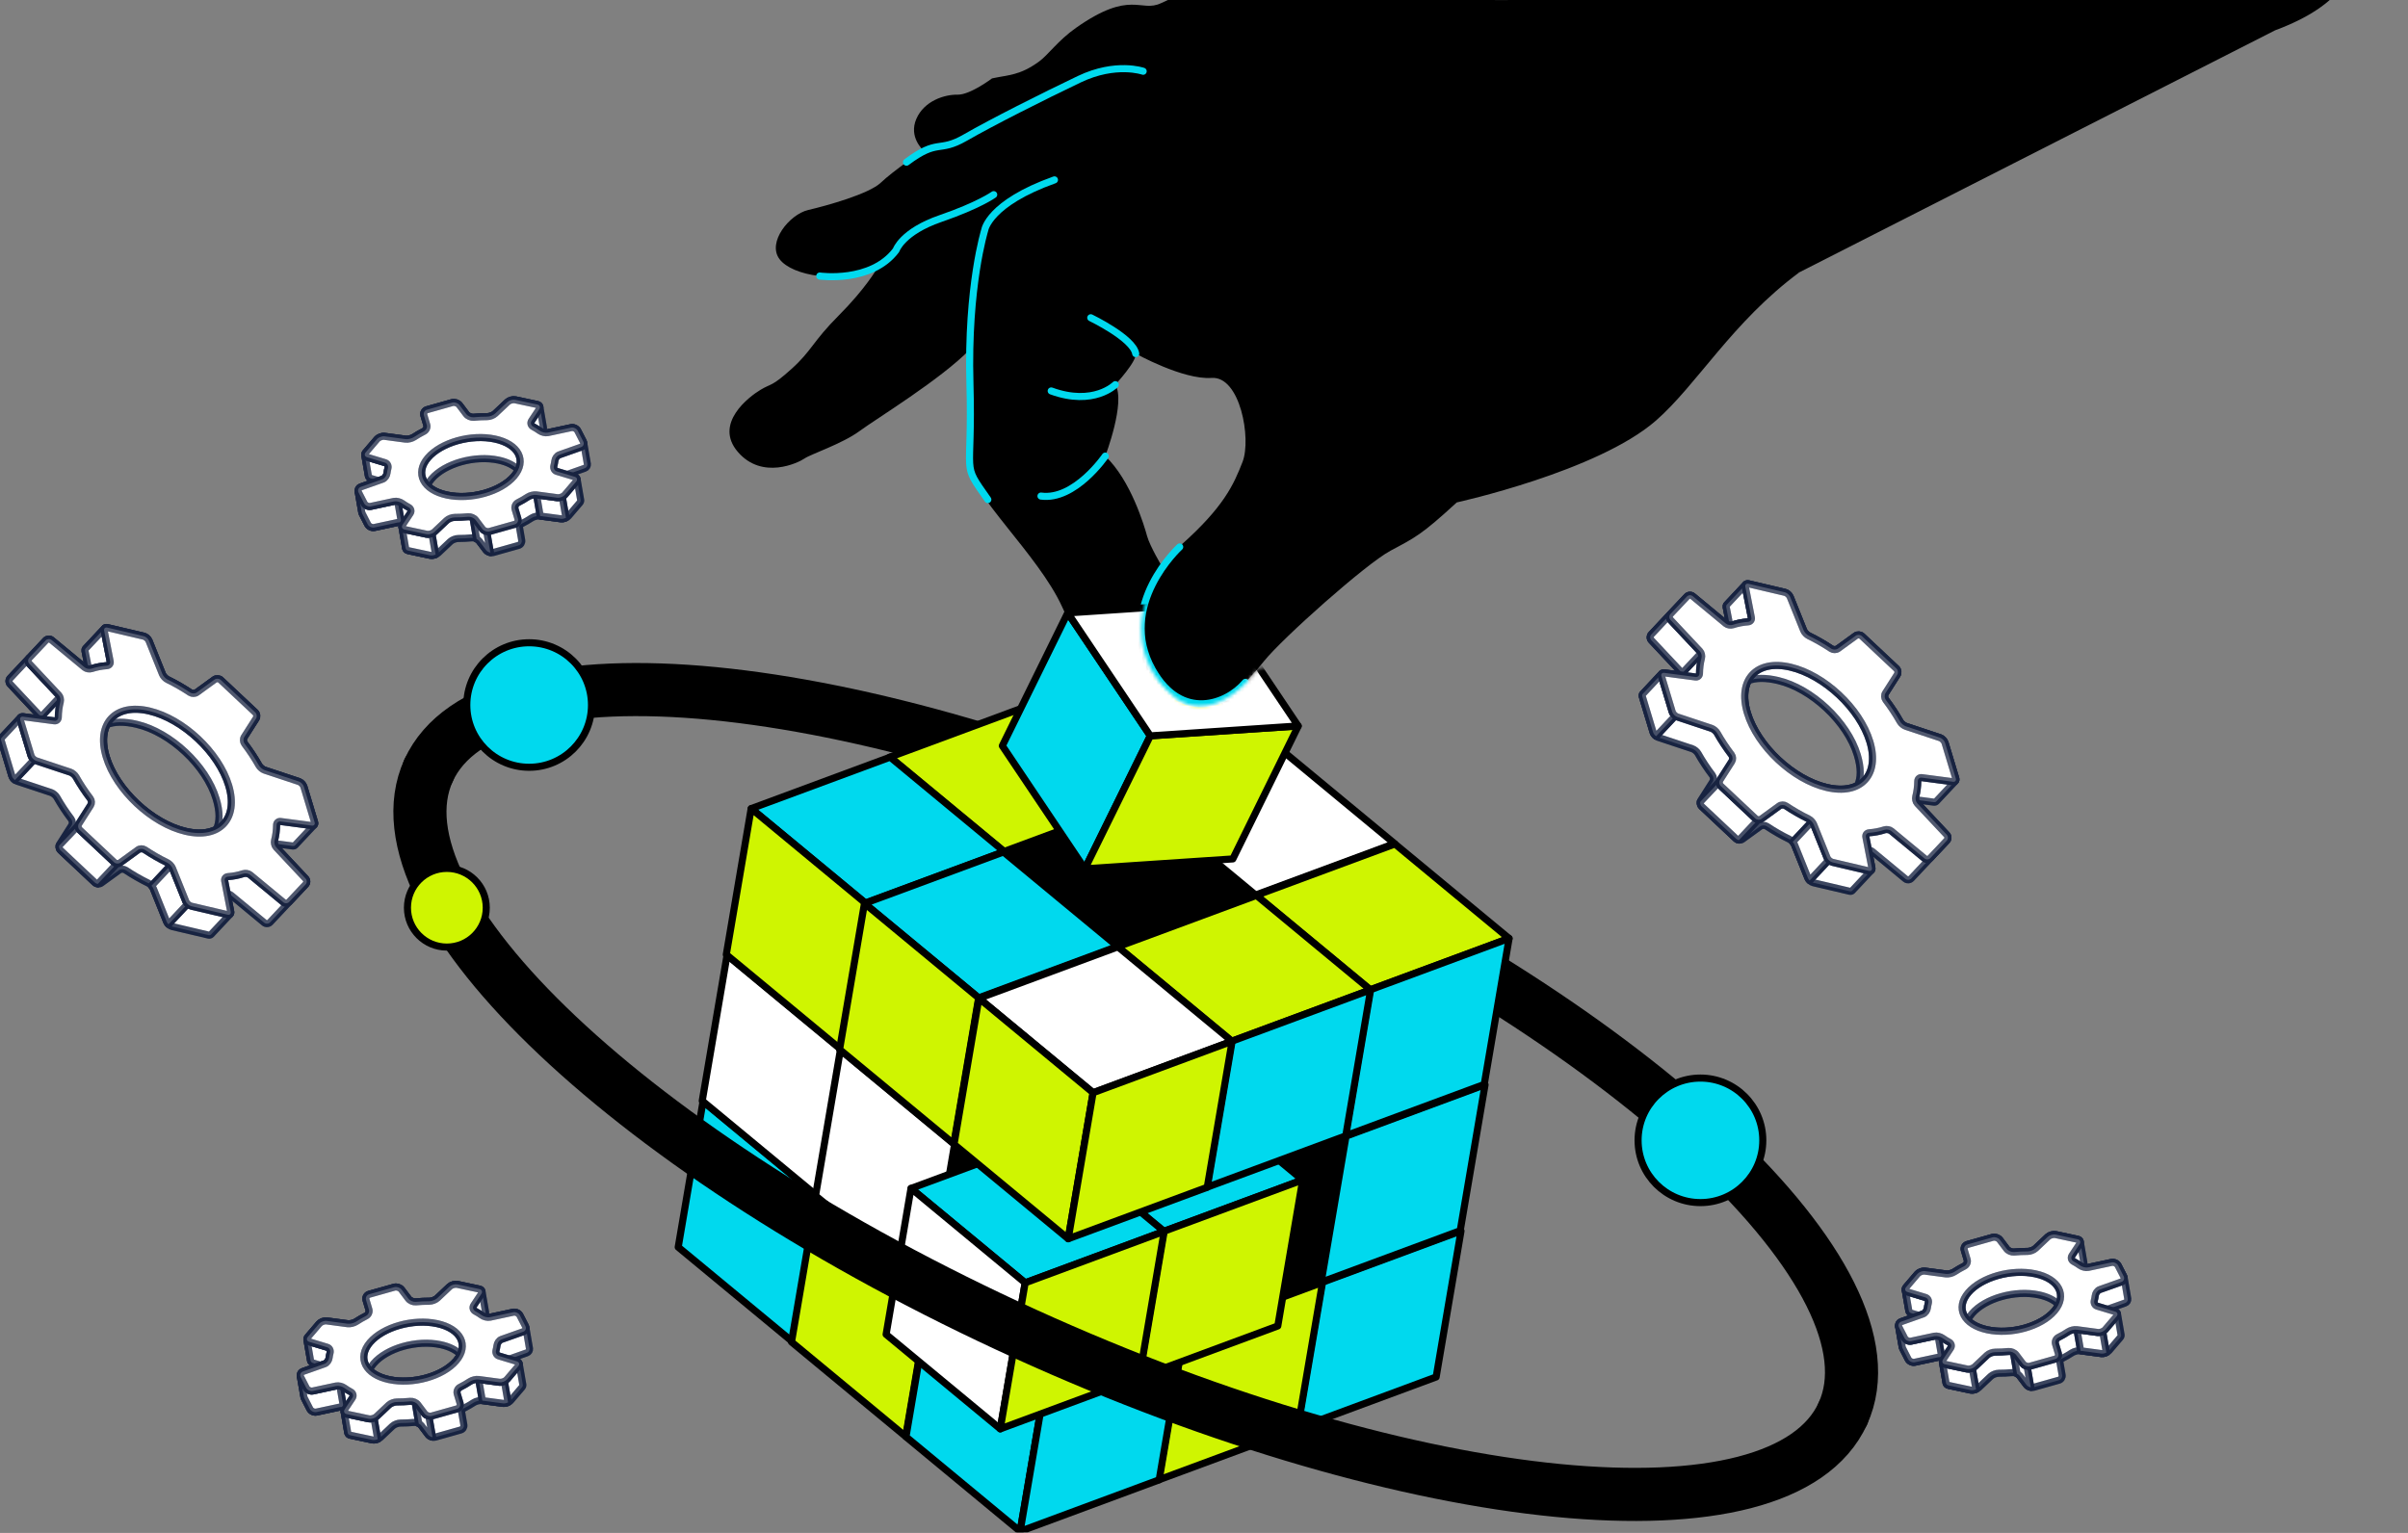 <svg width="680" height="433" viewBox="0 0 680 433" fill="none" xmlns="http://www.w3.org/2000/svg">
<rect x="0" y="0" width="680" height="433" fill="#808080" stroke="none"/>
<g clip-path="url(#clip0_12_9558)">
<path d="M351.883 240.116C462.172 290.281 537.623 361.543 520.415 399.285" stroke="black" stroke-width="15" stroke-linecap="round" stroke-linejoin="round"/>
<path d="M121.027 217.626C138.239 179.884 241.597 189.952 351.882 240.116" stroke="black" stroke-width="15" stroke-linecap="round" stroke-linejoin="round"/>
<path d="M198.566 311.038L230.786 337.707L270.026 323.174L237.804 296.505L198.566 311.038Z" fill="black" stroke="black" stroke-linecap="round" stroke-linejoin="round"/>
<path d="M230.785 337.707L198.566 311.038L198.54 311.047L191.52 352.277L223.761 378.963L230.785 337.707Z" fill="#00D9EE" stroke="black" stroke-width="2" stroke-linecap="round" stroke-linejoin="round"/>
<path d="M270.045 323.191L270.025 323.174L230.785 337.707L223.761 378.963L263.024 364.422L270.045 323.191Z" fill="black" stroke="black" stroke-linecap="round" stroke-linejoin="round"/>
<path d="M230.562 337.829L262.785 364.501L302.022 349.967L269.8 323.295L230.562 337.829Z" fill="black" stroke="black" stroke-linecap="round" stroke-linejoin="round"/>
<path d="M262.785 364.501L230.563 337.829L230.54 337.84L223.52 379.068L255.759 405.757L262.785 364.501Z" fill="#CFF501" stroke="black" stroke-width="2" stroke-linecap="round" stroke-linejoin="round"/>
<path d="M302.042 349.984L302.022 349.967L262.784 364.501L255.758 405.757L295.021 391.215L302.042 349.984Z" fill="black" stroke="black" stroke-linecap="round" stroke-linejoin="round"/>
<path d="M205.352 269.718L237.574 296.39L276.811 281.857L244.589 255.185L205.352 269.718Z" fill="black" stroke="black" stroke-linecap="round" stroke-linejoin="round"/>
<path d="M237.573 296.39L205.351 269.718L205.326 269.729L198.305 310.957L230.547 337.646L237.573 296.39Z" fill="white" stroke="black" stroke-width="2" stroke-linecap="round" stroke-linejoin="round"/>
<path d="M276.83 281.873L276.811 281.857L237.573 296.39L230.547 337.646L269.809 323.104L276.83 281.873Z" fill="black" stroke="black" stroke-linecap="round" stroke-linejoin="round"/>
<path d="M237.352 296.511L269.571 323.183L308.808 308.65L276.586 281.978L237.352 296.511Z" fill="black" stroke="black" stroke-linecap="round" stroke-linejoin="round"/>
<path d="M269.57 323.183L237.351 296.511L237.326 296.519L230.305 337.75L262.544 364.439L269.57 323.183Z" fill="white" stroke="black" stroke-width="2" stroke-linecap="round" stroke-linejoin="round"/>
<path d="M308.827 308.666L308.807 308.649L269.569 323.183L262.543 364.439L301.806 349.894L308.827 308.666Z" fill="black" stroke="black" stroke-linecap="round" stroke-linejoin="round"/>
<path d="M290.359 199.347L322.579 226.019L361.816 211.486L329.597 184.814L290.359 199.347Z" fill="#CFF501" stroke="black" stroke-width="2" stroke-linecap="round" stroke-linejoin="round"/>
<path d="M322.578 226.019L290.359 199.347L290.333 199.356L283.312 240.586L315.554 267.275L322.578 226.019Z" fill="black" stroke="black" stroke-linecap="round" stroke-linejoin="round"/>
<path d="M361.835 211.503L361.816 211.486L322.578 226.019L315.554 267.275L354.814 252.731L361.835 211.503Z" fill="black" stroke="black" stroke-linecap="round" stroke-linejoin="round"/>
<path d="M251.25 213.875L283.469 240.544L322.707 226.011L290.485 199.342L251.25 213.875Z" fill="#CFF501" stroke="black" stroke-width="2" stroke-linecap="round" stroke-linejoin="round"/>
<path d="M283.469 240.544L251.249 213.875L251.224 213.884L244.203 255.114L276.442 281.8L283.469 240.544Z" fill="black" stroke="black" stroke-linecap="round" stroke-linejoin="round"/>
<path d="M322.725 226.028L322.705 226.011L283.468 240.545L276.441 281.801L315.704 267.259L322.725 226.028Z" fill="black" stroke="black" stroke-linecap="round" stroke-linejoin="round"/>
<path d="M212.141 228.4L244.363 255.072L283.6 240.538L251.378 213.866L212.141 228.4Z" fill="#00D9EE" stroke="black" stroke-width="2" stroke-linecap="round" stroke-linejoin="round"/>
<path d="M244.363 255.072L212.141 228.4L212.119 228.408L205.098 269.639L237.337 296.328L244.363 255.072Z" fill="#CFF501" stroke="black" stroke-width="2" stroke-linecap="round" stroke-linejoin="round"/>
<path d="M283.62 240.555L283.6 240.538L244.362 255.071L237.336 296.327L276.599 281.783L283.62 240.555Z" fill="black" stroke="black" stroke-linecap="round" stroke-linejoin="round"/>
<path d="M322.355 226.14L354.578 252.812L393.815 238.279L361.593 211.607L322.355 226.14Z" fill="white" stroke="black" stroke-width="2" stroke-linecap="round" stroke-linejoin="round"/>
<path d="M354.577 252.812L322.355 226.14L322.329 226.149L315.309 267.379L347.551 294.068V294.066L354.577 252.812Z" fill="black" stroke="black" stroke-linecap="round" stroke-linejoin="round"/>
<path d="M393.835 238.296L393.815 238.279L354.577 252.812L347.551 294.065L386.814 279.524L393.835 238.296Z" fill="black" stroke="black" stroke-linecap="round" stroke-linejoin="round"/>
<path d="M244.141 255.193L276.36 281.865L315.598 267.329L283.378 240.66L244.141 255.193Z" fill="#00D9EE" stroke="black" stroke-width="2" stroke-linecap="round" stroke-linejoin="round"/>
<path d="M276.359 281.865L244.14 255.193L244.115 255.201L237.094 296.432L269.336 323.118L276.359 281.865Z" fill="#CFF501" stroke="black" stroke-width="2" stroke-linecap="round" stroke-linejoin="round"/>
<path d="M315.617 267.346L315.597 267.329L276.359 281.865L269.336 323.118L308.596 308.576L315.617 267.346Z" fill="black" stroke="black" stroke-linecap="round" stroke-linejoin="round"/>
<path d="M341.102 335.569L373.321 362.241L412.558 347.708L380.339 321.036L341.102 335.569Z" fill="black" stroke="black" stroke-linecap="round" stroke-linejoin="round"/>
<path d="M373.32 362.241L341.101 335.569L341.076 335.58L334.055 376.808L366.297 403.497L373.32 362.241Z" fill="black" stroke="black" stroke-linecap="round" stroke-linejoin="round"/>
<path d="M412.578 347.725L412.558 347.708L373.32 362.241L366.297 403.497L405.557 388.955L412.578 347.725Z" fill="#00D9EE" stroke="black" stroke-width="2" stroke-linecap="round" stroke-linejoin="round"/>
<path d="M301.996 350.097L334.216 376.766L373.453 362.233L341.234 335.563L301.996 350.097Z" fill="black" stroke="black" stroke-linecap="round" stroke-linejoin="round"/>
<path d="M334.215 376.766L301.995 350.097L301.97 350.105L294.949 391.336L327.191 418.022L334.215 376.766Z" fill="black" stroke="black" stroke-linecap="round" stroke-linejoin="round"/>
<path d="M373.472 362.25L373.452 362.233L334.215 376.766L327.191 418.022L366.451 403.48L373.472 362.25Z" fill="#CFF501" stroke="black" stroke-width="2" stroke-linecap="round" stroke-linejoin="round"/>
<path d="M262.883 364.622L295.105 391.294L334.343 376.76L302.12 350.088L262.883 364.622Z" fill="black" stroke="black" stroke-linecap="round" stroke-linejoin="round"/>
<path d="M295.105 391.294L262.883 364.622L262.861 364.63L255.84 405.861L288.079 432.55L295.105 391.294Z" fill="#00D9EE" stroke="black" stroke-width="2" stroke-linecap="round" stroke-linejoin="round"/>
<path d="M334.362 376.777L334.342 376.76L295.105 391.294L288.078 432.55L327.341 418.005L334.362 376.777Z" fill="#00D9EE" stroke="black" stroke-width="2" stroke-linecap="round" stroke-linejoin="round"/>
<path d="M347.891 294.251L380.11 320.923L419.348 306.39L387.128 279.718L347.891 294.251Z" fill="black" stroke="black" stroke-linecap="round" stroke-linejoin="round"/>
<path d="M380.109 320.923L347.89 294.251L347.865 294.26L340.844 335.49L373.086 362.179L380.109 320.923Z" fill="black" stroke="black" stroke-linecap="round" stroke-linejoin="round"/>
<path d="M419.37 306.407L419.347 306.39L380.11 320.923L373.086 362.179L412.349 347.634L419.37 306.407Z" fill="#00D9EE" stroke="black" stroke-width="2" stroke-linecap="round" stroke-linejoin="round"/>
<path d="M296.387 321.157L328.606 347.829L367.844 333.296L335.624 306.624L296.387 321.157Z" fill="#00D9EE" stroke="black" stroke-width="2" stroke-linecap="round" stroke-linejoin="round"/>
<path d="M328.606 347.829L296.386 321.157L296.361 321.168L289.34 362.396L321.582 389.085L328.606 347.829Z" fill="black" stroke="black" stroke-linecap="round" stroke-linejoin="round"/>
<path d="M367.863 333.312L367.843 333.296L328.605 347.829L321.582 389.085L360.842 374.543L367.863 333.312Z" fill="#CFF501" stroke="black" stroke-width="2" stroke-linecap="round" stroke-linejoin="round"/>
<path d="M257.277 335.685L289.497 362.357L328.734 347.823L296.515 321.151L257.277 335.685Z" fill="#00D9EE" stroke="black" stroke-width="2" stroke-linecap="round" stroke-linejoin="round"/>
<path d="M289.496 362.357L257.277 335.685L257.251 335.693L250.23 376.924L282.47 403.613V403.61L289.496 362.357Z" fill="white" stroke="black" stroke-width="2" stroke-linecap="round" stroke-linejoin="round"/>
<path d="M328.752 347.84L328.733 347.823L289.495 362.357L282.469 403.61L321.732 389.068L328.752 347.84Z" fill="#CFF501" stroke="black" stroke-width="2" stroke-linecap="round" stroke-linejoin="round"/>
<path d="M354.676 252.933L386.898 279.602L426.136 265.069L393.913 238.4L354.676 252.933Z" fill="#CFF501" stroke="black" stroke-width="2" stroke-linecap="round" stroke-linejoin="round"/>
<path d="M386.897 279.602L354.675 252.933L354.65 252.942L347.629 294.172L379.871 320.858L386.897 279.602Z" fill="black" stroke="black" stroke-linecap="round" stroke-linejoin="round"/>
<path d="M426.155 265.086L426.135 265.069L386.898 279.603L379.871 320.859L419.134 306.317L426.155 265.086Z" fill="#00D9EE" stroke="black" stroke-width="2" stroke-linecap="round" stroke-linejoin="round"/>
<path d="M315.57 267.458L347.79 294.13L387.027 279.597L354.808 252.925L315.57 267.458Z" fill="#CFF501" stroke="black" stroke-width="2" stroke-linecap="round" stroke-linejoin="round"/>
<path d="M347.789 294.13L315.57 267.458L315.544 267.469L308.523 308.697L340.765 335.386L347.789 294.13Z" fill="black" stroke="black" stroke-linecap="round" stroke-linejoin="round"/>
<path d="M387.049 279.614L387.027 279.597L347.789 294.13L340.765 335.386L380.028 320.844L387.049 279.614Z" fill="#00D9EE" stroke="black" stroke-width="2" stroke-linecap="round" stroke-linejoin="round"/>
<path d="M276.461 281.986L308.68 308.655L347.918 294.122L315.698 267.453L276.461 281.986Z" fill="white" stroke="black" stroke-width="2" stroke-linecap="round" stroke-linejoin="round"/>
<path d="M308.68 308.655L276.46 281.986L276.435 281.994L269.414 323.225L301.656 349.911L308.68 308.655Z" fill="#CFF501" stroke="black" stroke-width="2" stroke-linecap="round" stroke-linejoin="round"/>
<path d="M347.937 294.139L347.917 294.122L308.68 308.655L301.656 349.911L340.916 335.37L347.937 294.139Z" fill="#CFF501" stroke="black" stroke-width="2" stroke-linecap="round" stroke-linejoin="round"/>
<path d="M242.701 121.781C247.578 118.196 265.691 107.163 273.932 98.677C273.932 98.677 273.408 122.712 273.577 131.058C273.746 139.404 293.191 156.571 299.953 171.445C306.715 186.318 312.412 194.512 318.396 193.063C324.377 191.614 325.414 189.191 325.414 189.191C325.414 189.191 330.254 198.812 339.343 199.453C345.307 199.875 351.728 193.277 356.912 186.797C362.093 180.317 385.703 159.286 392.659 155.564C399.615 151.841 401.347 151.146 411.383 141.917C411.383 141.917 451.15 133.191 467.615 118.812C479.219 108.68 489.193 90.939 508.095 76.943C506.266 75.646 504.429 74.278 502.587 72.784C472.68 48.535 450.871 29.857 450.372 -3.326C419.542 5.959 378.431 -7.139 343.366 -5.887C343.366 -5.887 333.688 -1.891 327.865 0.894C322.041 3.68 319.393 -3.062 303.864 7.859C298.68 11.505 296.051 15.487 293.352 17.431C287.965 21.311 285.032 21.106 280.144 22.141C280.144 22.141 273.949 26.826 270.396 26.745C266.846 26.663 260.995 28.422 258.76 33.596C256.526 38.771 260.733 42.454 260.733 42.454C260.733 42.454 252.08 48.383 248.756 51.579C245.431 54.776 233.449 58.099 228.217 59.32C222.985 60.541 216.522 68.437 220.143 73.215C223.766 77.993 236.982 80.092 247.499 76.099C247.499 76.099 244.347 81.591 236.889 89.076C229.429 96.561 229.26 99.046 223.524 104.203C217.787 109.361 218.01 108.168 214.764 110.109C211.516 112.054 201.472 119.648 208.366 127.656C215.257 135.664 225.462 130.715 227.209 129.499C228.953 128.281 237.825 125.366 242.701 121.781ZM314.95 108.655C314.95 108.655 321.055 102.09 320.72 99.884C320.72 99.884 334.057 107.324 342.138 106.75C350.218 106.173 353.424 123.939 350.885 130.47C348.347 137.001 345.561 143.208 333.502 153.968C333.502 153.968 328.933 158.723 328.256 160.223C328.256 160.223 324.718 154.292 323.94 151.461C323.163 148.63 319.351 135.662 312.121 128.832C312.121 128.832 317.953 113.559 314.953 108.652L314.95 108.655Z" fill="black"/>
<path d="M322.821 20.129C322.821 20.129 315.152 17.425 304.778 22.378C294.402 27.33 280.205 34.483 272.562 38.881C264.918 43.279 265.07 39.007 255.984 45.817" stroke="#00D9EE" stroke-width="2" stroke-linecap="round" stroke-linejoin="round"/>
<path d="M231.492 77.97C231.492 77.97 246.024 80.027 253.042 70.674C253.042 70.674 254.744 65.469 265.602 61.729C276.46 57.987 280.613 54.981 280.613 54.981" stroke="#00D9EE" stroke-width="2" stroke-linecap="round" stroke-linejoin="round"/>
<path d="M278.954 141.109C271.242 130.121 274.671 135.712 273.902 108.26C273.133 80.809 278.092 64.948 278.092 64.948C278.092 64.948 279.196 57.432 297.771 50.811" stroke="#00D9EE" stroke-width="2" stroke-linecap="round" stroke-linejoin="round"/>
<path d="M308.02 89.757C308.02 89.757 319.96 95.503 320.717 99.884" stroke="#00D9EE" stroke-width="2" stroke-linecap="round" stroke-linejoin="round"/>
<path d="M314.948 108.654C314.948 108.654 308.87 114.822 296.852 110.43" stroke="#00D9EE" stroke-width="2" stroke-linecap="round" stroke-linejoin="round"/>
<path d="M312.119 128.835C312.119 128.835 303.52 141.43 293.961 140.124" stroke="#00D9EE" stroke-width="2" stroke-linecap="round" stroke-linejoin="round"/>
<path d="M333.139 154.489C333.139 154.489 315.145 170.941 325.411 189.191C333.731 203.978 346.595 198.84 351.683 192.74" stroke="#00D9EE" stroke-width="2" stroke-linecap="round" stroke-linejoin="round"/>
<path d="M450.371 -3.332L579.449 -95.169C579.449 -95.169 718.501 -19.669 642.479 8.562L508.091 76.937L456.597 66.158L426.316 46.23L450.365 -3.332H450.371Z" fill="black"/>
<mask id="mask0_12_9558" style="mask-type:luminance" maskUnits="userSpaceOnUse" x="276" y="156" width="98" height="97">
<path d="M322.982 171.699C322.982 171.699 318.618 186.615 331.857 197.029C331.857 197.029 341.644 206.286 355.624 188.717L365.378 188.03L372.703 202.381L373.266 210.541L361.831 221.582L354.57 245.981L343.966 251.622L326.081 252.813L303.936 251.988L281.699 222.922L276.352 197.434L294.653 173.134L312.972 156.234H328.149L329.138 159.389C329.138 159.389 323.968 166.342 322.979 171.699H322.982Z" fill="white"/>
</mask>
<g mask="url(#mask0_12_9558)">
<path d="M324.84 207.853L301.54 173.134L301.512 173.137L283.047 210.67L306.361 245.412L324.84 207.853Z" fill="#00D9EE" stroke="black" stroke-width="2" stroke-linecap="round" stroke-linejoin="round"/>
<path d="M366.609 205.082L366.592 205.06L324.838 207.854L306.359 245.412L348.141 242.618L366.609 205.082Z" fill="#CFF501" stroke="black" stroke-width="2" stroke-linecap="round" stroke-linejoin="round"/>
<path d="M301.539 173.134L324.839 207.853L366.592 205.059L343.292 170.34L301.539 173.134Z" fill="white" stroke="black" stroke-width="2" stroke-linecap="round" stroke-linejoin="round"/>
</g>
<path d="M493.027 165.061H493.024L487.624 170.83H487.626C487.48 170.987 487.418 171.224 487.474 171.519L488.455 176.553C488.055 176.511 487.657 176.384 487.381 176.156L478.011 168.407C477.526 168.007 476.785 168.052 476.357 168.511L471.717 173.438C471.717 173.438 471.705 173.458 471.7 173.466L466.321 179.198C465.89 179.654 465.89 180.397 466.321 180.852L474.638 189.719C474.878 189.975 475.03 190.349 475.098 190.737L469.978 190.065C469.683 190.025 469.449 190.104 469.302 190.259H469.299L463.89 196.036C463.741 196.204 463.693 196.463 463.786 196.767L466.82 206.827C467 207.426 467.632 208.073 468.226 208.273L477.884 211.481C478.481 211.678 479.202 212.288 479.51 212.834C480.693 214.93 482.056 216.99 483.564 218.979C483.941 219.48 483.984 220.308 483.648 220.837L480.321 226.053C479.983 226.582 480.081 227.359 480.538 227.789L490.294 236.954C490.751 237.385 491.534 237.432 492.041 237.064L497.053 233.425C497.56 233.057 498.392 233.048 498.916 233.395C500.998 234.776 503.139 236.009 505.305 237.061C505.869 237.334 506.522 238.015 506.756 238.597L510.551 248.029C510.785 248.612 511.47 249.2 512.081 249.343L522.322 251.749C522.638 251.822 522.894 251.755 523.055 251.589L528.456 245.823C528.602 245.666 528.664 245.426 528.608 245.131L527.627 240.097C528.027 240.139 528.425 240.266 528.701 240.494L538.071 248.243C538.556 248.643 539.297 248.598 539.725 248.139L546.219 241.214C546.219 241.214 546.222 241.208 546.225 241.203L549.758 237.449C550.189 236.993 550.189 236.251 549.758 235.795L541.441 226.928C541.201 226.672 541.049 226.298 540.982 225.907L546.101 226.58C546.402 226.619 546.639 226.54 546.785 226.38L552.181 220.623C552.339 220.451 552.389 220.189 552.296 219.88L549.262 209.818C549.082 209.218 548.451 208.571 547.856 208.371L538.198 205.164C537.604 204.967 536.88 204.356 536.573 203.81C535.389 201.714 534.026 199.657 532.518 197.665C532.138 197.164 532.096 196.337 532.434 195.808L535.761 190.588C536.099 190.059 536.001 189.283 535.544 188.852L525.788 179.687C525.331 179.257 524.548 179.209 524.041 179.578L519.029 183.216C518.522 183.585 517.691 183.593 517.166 183.247C515.084 181.865 512.943 180.633 510.777 179.581C510.21 179.308 509.56 178.624 509.326 178.044L505.531 168.612C505.297 168.03 504.612 167.442 504.001 167.298L493.76 164.89C493.444 164.817 493.188 164.884 493.027 165.05V165.061ZM515.862 222.443C506.308 220.198 496.27 210.766 493.439 201.379C492.331 197.707 492.498 194.592 493.672 192.288C495.732 191.441 498.569 191.39 502.071 192.215C511.625 194.46 521.666 203.892 524.494 213.276C525.602 216.948 525.557 219.835 524.54 221.869C522.342 223 519.381 223.268 515.862 222.44V222.443Z" fill="white" stroke="#182341" stroke-width="2" stroke-linecap="round" stroke-linejoin="round"/>
<path opacity="0.2" d="M493.027 165.061H493.024L487.624 170.83H487.626C487.48 170.987 487.418 171.224 487.474 171.519L488.455 176.553C488.055 176.511 487.657 176.384 487.381 176.156L478.011 168.407C477.526 168.007 476.785 168.052 476.357 168.511L471.717 173.438C471.717 173.438 471.705 173.458 471.7 173.466L466.321 179.198C465.89 179.654 465.89 180.397 466.321 180.852L474.638 189.719C474.878 189.975 475.03 190.349 475.098 190.737L469.978 190.065C469.683 190.025 469.449 190.104 469.302 190.259H469.299L463.89 196.036C463.741 196.204 463.693 196.463 463.786 196.767L466.82 206.827C467 207.426 467.632 208.073 468.226 208.273L477.884 211.481C478.481 211.678 479.202 212.288 479.51 212.834C480.693 214.93 482.056 216.99 483.564 218.979C483.941 219.48 483.984 220.308 483.648 220.837L480.321 226.053C479.983 226.582 480.081 227.359 480.538 227.789L490.294 236.954C490.751 237.385 491.534 237.432 492.041 237.064L497.053 233.425C497.56 233.057 498.392 233.048 498.916 233.395C500.998 234.776 503.139 236.009 505.305 237.061C505.869 237.334 506.522 238.015 506.756 238.597L510.551 248.029C510.785 248.612 511.47 249.2 512.081 249.343L522.322 251.749C522.638 251.822 522.894 251.755 523.055 251.589L528.456 245.823C528.602 245.666 528.664 245.426 528.608 245.131L527.627 240.097C528.027 240.139 528.425 240.266 528.701 240.494L538.071 248.243C538.556 248.643 539.297 248.598 539.725 248.139L546.219 241.214C546.219 241.214 546.222 241.208 546.225 241.203L549.758 237.449C550.189 236.993 550.189 236.251 549.758 235.795L541.441 226.928C541.201 226.672 541.049 226.298 540.982 225.907L546.101 226.58C546.402 226.619 546.639 226.54 546.785 226.38L552.181 220.623C552.339 220.451 552.389 220.189 552.296 219.88L549.262 209.818C549.082 209.218 548.451 208.571 547.856 208.371L538.198 205.164C537.604 204.967 536.88 204.356 536.573 203.81C535.389 201.714 534.026 199.657 532.518 197.665C532.138 197.164 532.096 196.337 532.434 195.808L535.761 190.588C536.099 190.059 536.001 189.283 535.544 188.852L525.788 179.687C525.331 179.257 524.548 179.209 524.041 179.578L519.029 183.216C518.522 183.585 517.691 183.593 517.166 183.247C515.084 181.865 512.943 180.633 510.777 179.581C510.21 179.308 509.56 178.624 509.326 178.044L505.531 168.612C505.297 168.03 504.612 167.442 504.001 167.298L493.76 164.89C493.444 164.817 493.188 164.884 493.027 165.05V165.061ZM515.862 222.443C506.308 220.198 496.27 210.766 493.439 201.379C492.331 197.707 492.498 194.592 493.672 192.288C495.732 191.441 498.569 191.39 502.071 192.215C511.625 194.46 521.666 203.892 524.494 213.276C525.602 216.948 525.557 219.835 524.54 221.869C522.342 223 519.381 223.268 515.862 222.44V222.443Z" fill="white" stroke="#182341" stroke-width="2" stroke-linecap="round" stroke-linejoin="round"/>
<path opacity="0.1" d="M527.826 235.246C527.201 235.291 526.787 235.8 526.908 236.414L527.623 240.086C528.026 240.125 528.426 240.266 528.702 240.497L538.07 248.249C538.555 248.648 539.293 248.6 539.73 248.144L546.221 241.222L545.119 242.385C544.691 242.843 543.953 242.891 543.468 242.492L534.101 234.739C533.616 234.34 532.757 234.213 532.157 234.41C530.832 234.844 529.39 235.128 527.826 235.246ZM552.132 220.696C551.977 220.806 551.763 220.856 551.503 220.831L542.685 219.666C542.062 219.584 541.581 220.02 541.572 220.651C541.544 222.212 541.355 223.673 541 225.021C540.927 225.288 540.927 225.609 540.983 225.915L546.105 226.588C546.41 226.622 546.646 226.551 546.784 226.391H546.793L552.132 220.696Z" fill="white" stroke="#182341" stroke-width="2" stroke-linecap="round" stroke-linejoin="round"/>
<path opacity="0.1" d="M505.616 188.455C515.169 190.7 525.211 200.124 528.042 209.514C529.831 215.448 528.313 219.941 524.54 221.88C525.568 219.857 525.608 216.959 524.501 213.276C521.672 203.886 511.631 194.465 502.074 192.217C498.575 191.395 495.738 191.435 493.676 192.279C495.504 188.691 499.804 187.088 505.616 188.455Z" fill="white" stroke="#182341" stroke-width="2" stroke-linecap="round" stroke-linejoin="round"/>
<path d="M466.32 179.198C465.892 179.648 465.892 180.391 466.326 180.85L474.64 189.721C474.772 189.862 474.874 190.051 474.955 190.253L480.365 184.491C480.283 184.288 480.173 184.097 480.032 183.953L471.716 175.093C471.327 174.67 471.299 174.012 471.617 173.556L466.32 179.201V179.198ZM487.617 170.83H487.625C487.479 170.982 487.422 171.224 487.473 171.519L488.462 176.558C488.769 176.584 489.068 176.556 489.327 176.477C490.589 176.066 491.97 175.788 493.449 175.667C493.516 175.655 493.584 175.644 493.657 175.641C493.826 175.627 493.984 175.579 494.122 175.503C494.164 175.478 494.209 175.45 494.252 175.416C494.331 175.351 494.395 175.275 494.452 175.188C494.539 175.053 494.587 174.89 494.593 174.707C494.601 174.637 494.593 174.552 494.573 174.473L492.871 165.753C492.851 165.675 492.849 165.61 492.849 165.537C492.846 165.436 492.86 165.337 492.902 165.264C492.93 165.179 492.975 165.106 493.035 165.056H493.026L487.617 170.827V170.83ZM463.886 196.036C463.737 196.202 463.694 196.458 463.787 196.764L466.816 206.824C466.94 207.237 467.278 207.665 467.678 207.961L473.073 202.212C472.673 201.917 472.338 201.48 472.214 201.067L469.174 191.005C469.095 190.72 469.124 190.478 469.247 190.307L463.883 196.036H463.886ZM506.242 237.821C506.459 238.065 506.654 238.338 506.758 238.594L510.55 248.026C510.649 248.271 510.835 248.496 511.04 248.71L516.427 242.959C516.21 242.75 516.038 242.508 515.948 242.269L512.156 232.837C512.052 232.584 511.866 232.311 511.643 232.055L506.242 237.821ZM480.145 226.495C480.055 226.951 480.193 227.46 480.537 227.789L490.29 236.951C490.51 237.148 490.786 237.261 491.082 237.292L496.489 231.537C496.19 231.512 495.908 231.391 495.688 231.194L485.929 222.021C485.605 221.726 485.467 221.253 485.523 220.817L480.145 226.495Z" fill="white" stroke="#182341" stroke-width="2" stroke-linecap="round" stroke-linejoin="round"/>
<path opacity="0.7" d="M466.32 179.198C465.892 179.648 465.892 180.391 466.326 180.85L474.64 189.721C474.772 189.862 474.874 190.051 474.955 190.253L480.365 184.491C480.283 184.288 480.173 184.097 480.032 183.953L471.716 175.093C471.327 174.67 471.299 174.012 471.617 173.556L466.32 179.201V179.198ZM487.617 170.83H487.625C487.479 170.982 487.422 171.224 487.473 171.519L488.462 176.558C488.769 176.584 489.068 176.556 489.327 176.477C490.589 176.066 491.97 175.788 493.449 175.667C493.516 175.655 493.584 175.644 493.657 175.641C493.826 175.627 493.984 175.579 494.122 175.503C494.164 175.478 494.209 175.45 494.252 175.416C494.331 175.351 494.395 175.275 494.452 175.188C494.539 175.053 494.587 174.89 494.593 174.707C494.601 174.637 494.593 174.552 494.573 174.473L492.871 165.753C492.851 165.675 492.849 165.61 492.849 165.537C492.846 165.436 492.86 165.337 492.902 165.264C492.93 165.179 492.975 165.106 493.035 165.056H493.026L487.617 170.827V170.83ZM463.886 196.036C463.737 196.202 463.694 196.458 463.787 196.764L466.816 206.824C466.94 207.237 467.278 207.665 467.678 207.961L473.073 202.212C472.673 201.917 472.338 201.48 472.214 201.067L469.174 191.005C469.095 190.72 469.124 190.478 469.247 190.307L463.883 196.036H463.886ZM506.242 237.821C506.459 238.065 506.654 238.338 506.758 238.594L510.55 248.026C510.649 248.271 510.835 248.496 511.04 248.71L516.427 242.959C516.21 242.75 516.038 242.508 515.948 242.269L512.156 232.837C512.052 232.584 511.866 232.311 511.643 232.055L506.242 237.821ZM480.145 226.495C480.055 226.951 480.193 227.46 480.537 227.789L490.29 236.951C490.51 237.148 490.786 237.261 491.082 237.292L496.489 231.537C496.19 231.512 495.908 231.391 495.688 231.194L485.929 222.021C485.605 221.726 485.467 221.253 485.523 220.817L480.145 226.495Z" fill="white" stroke="#182341" stroke-width="2" stroke-linecap="round" stroke-linejoin="round"/>
<path d="M504.003 167.309L493.762 164.901C493.151 164.757 492.754 165.14 492.872 165.756L494.574 174.476C494.695 175.092 494.281 175.599 493.655 175.647C492.097 175.765 490.652 176.049 489.328 176.485C488.73 176.682 487.871 176.556 487.386 176.156L478.016 168.407C477.531 168.007 476.79 168.052 476.362 168.511L471.722 173.438C471.291 173.894 471.291 174.636 471.722 175.092L480.039 183.959C480.467 184.417 480.647 185.267 480.487 185.875C480.132 187.22 479.937 188.68 479.915 190.239C479.906 190.867 479.425 191.308 478.802 191.224L469.984 190.062C469.361 189.98 469.003 190.399 469.183 191.002L472.215 201.061C472.395 201.66 473.026 202.307 473.621 202.507L483.279 205.715C483.876 205.912 484.597 206.523 484.904 207.068C486.088 209.165 487.451 211.224 488.959 213.214C489.339 213.715 489.378 214.542 489.043 215.071L485.716 220.29C485.378 220.819 485.476 221.596 485.933 222.027L495.692 231.194C496.148 231.624 496.932 231.672 497.439 231.304L502.451 227.665C502.958 227.297 503.789 227.288 504.31 227.634C506.392 229.016 508.534 230.249 510.7 231.301C511.264 231.574 511.917 232.255 512.151 232.837L515.946 242.269C516.18 242.852 516.865 243.44 517.476 243.583L527.717 245.989C528.328 246.132 528.726 245.75 528.607 245.134L526.906 236.414C526.784 235.797 527.199 235.291 527.824 235.243C529.382 235.125 530.827 234.841 532.152 234.405C532.749 234.208 533.608 234.334 534.093 234.734L543.463 242.483C543.948 242.882 544.689 242.837 545.117 242.379L549.757 237.452C550.188 236.996 550.188 236.253 549.757 235.797L541.44 226.931C541.012 226.472 540.832 225.623 540.992 225.015C541.347 223.667 541.542 222.209 541.564 220.648C541.573 220.02 542.055 219.579 542.677 219.66L551.496 220.822C552.118 220.904 552.476 220.485 552.296 219.882L549.261 209.82C549.081 209.221 548.45 208.574 547.856 208.374L538.198 205.166C537.603 204.969 536.879 204.359 536.572 203.813C535.389 201.717 534.025 199.66 532.518 197.667C532.14 197.167 532.095 196.339 532.433 195.81L535.761 190.591C536.099 190.062 536 189.285 535.544 188.855L525.787 179.687C525.331 179.257 524.548 179.209 524.04 179.578L519.028 183.216C518.521 183.584 517.69 183.593 517.166 183.247C515.084 181.865 512.943 180.633 510.776 179.58C510.213 179.307 509.559 178.626 509.325 178.044L505.53 168.612C505.296 168.03 504.612 167.442 504 167.298L504.003 167.309ZM528.041 209.514C530.87 218.9 525.418 224.688 515.864 222.443C506.311 220.198 496.272 210.766 493.441 201.379C490.612 191.992 496.061 186.204 505.618 188.449C515.171 190.695 525.21 200.124 528.041 209.511V209.514Z" fill="white" stroke="#182341" stroke-width="2" stroke-linecap="round" stroke-linejoin="round"/>
<path opacity="0.55" d="M504.003 167.309L493.762 164.901C493.151 164.757 492.754 165.14 492.872 165.756L494.574 174.476C494.695 175.092 494.281 175.599 493.655 175.647C492.097 175.765 490.652 176.049 489.328 176.485C488.73 176.682 487.871 176.556 487.386 176.156L478.016 168.407C477.531 168.007 476.79 168.052 476.362 168.511L471.722 173.438C471.291 173.894 471.291 174.636 471.722 175.092L480.039 183.959C480.467 184.417 480.647 185.267 480.487 185.875C480.132 187.22 479.937 188.68 479.915 190.239C479.906 190.867 479.425 191.308 478.802 191.224L469.984 190.062C469.361 189.98 469.003 190.399 469.183 191.002L472.215 201.061C472.395 201.66 473.026 202.307 473.621 202.507L483.279 205.715C483.876 205.912 484.597 206.523 484.904 207.068C486.088 209.165 487.451 211.224 488.959 213.214C489.339 213.715 489.378 214.542 489.043 215.071L485.716 220.29C485.378 220.819 485.476 221.596 485.933 222.027L495.692 231.194C496.148 231.624 496.932 231.672 497.439 231.304L502.451 227.665C502.958 227.297 503.789 227.288 504.31 227.634C506.392 229.016 508.534 230.249 510.7 231.301C511.264 231.574 511.917 232.255 512.151 232.837L515.946 242.269C516.18 242.852 516.865 243.44 517.476 243.583L527.717 245.989C528.328 246.132 528.726 245.75 528.607 245.134L526.906 236.414C526.784 235.797 527.199 235.291 527.824 235.243C529.382 235.125 530.827 234.841 532.152 234.405C532.749 234.208 533.608 234.334 534.093 234.734L543.463 242.483C543.948 242.882 544.689 242.837 545.117 242.379L549.757 237.452C550.188 236.996 550.188 236.253 549.757 235.797L541.44 226.931C541.012 226.472 540.832 225.623 540.992 225.015C541.347 223.667 541.542 222.209 541.564 220.648C541.573 220.02 542.055 219.579 542.677 219.66L551.496 220.822C552.118 220.904 552.476 220.485 552.296 219.882L549.261 209.82C549.081 209.221 548.45 208.574 547.856 208.374L538.198 205.166C537.603 204.969 536.879 204.359 536.572 203.813C535.389 201.717 534.025 199.66 532.518 197.667C532.14 197.167 532.095 196.339 532.433 195.81L535.761 190.591C536.099 190.062 536 189.285 535.544 188.855L525.787 179.687C525.331 179.257 524.548 179.209 524.04 179.578L519.028 183.216C518.521 183.584 517.69 183.593 517.166 183.247C515.084 181.865 512.943 180.633 510.776 179.58C510.213 179.307 509.559 178.626 509.325 178.044L505.53 168.612C505.296 168.03 504.612 167.442 504 167.298L504.003 167.309ZM528.041 209.514C530.87 218.9 525.418 224.688 515.864 222.443C506.311 220.198 496.272 210.766 493.441 201.379C490.612 191.992 496.061 186.204 505.618 188.449C515.171 190.695 525.21 200.124 528.041 209.511V209.514Z" fill="white" stroke="#182341" stroke-width="2" stroke-linecap="round" stroke-linejoin="round"/>
<path d="M29.57 177.442H29.567L24.166 183.21H24.169C24.023 183.368 23.961 183.604 24.017 183.899L24.998 188.933C24.598 188.891 24.2 188.764 23.924 188.537L14.554 180.787C14.069 180.388 13.328 180.433 12.9 180.891L8.26 185.818C8.26 185.818 8.248 185.838 8.243 185.847L2.864 191.578C2.433 192.034 2.433 192.777 2.864 193.233L11.181 202.099C11.421 202.355 11.573 202.729 11.64 203.118L6.521 202.445C6.226 202.406 5.992 202.485 5.845 202.639H5.842L0.433 208.416C0.284 208.585 0.236 208.844 0.329 209.148L3.363 219.207C3.543 219.806 4.175 220.454 4.769 220.653L14.427 223.861C15.024 224.058 15.745 224.669 16.052 225.214C17.236 227.311 18.599 229.37 20.107 231.36C20.484 231.861 20.526 232.688 20.191 233.217L16.864 238.434C16.526 238.963 16.625 239.739 17.081 240.17L26.837 249.334C27.294 249.765 28.077 249.813 28.584 249.444L33.596 245.806C34.103 245.437 34.934 245.429 35.459 245.775C37.541 247.156 39.682 248.389 41.848 249.441C42.412 249.714 43.066 250.395 43.299 250.978L47.094 260.409C47.328 260.992 48.013 261.58 48.624 261.724L58.865 264.129C59.181 264.202 59.437 264.135 59.598 263.969L64.999 258.203C65.145 258.046 65.207 257.807 65.151 257.511L64.17 252.477C64.57 252.52 64.968 252.646 65.244 252.874L74.614 260.623C75.099 261.023 75.84 260.978 76.268 260.519L82.762 253.594C82.762 253.594 82.765 253.589 82.768 253.583L86.301 249.83C86.732 249.374 86.732 248.631 86.301 248.175L77.984 239.309C77.744 239.053 77.592 238.678 77.525 238.287L82.644 238.96C82.945 238.999 83.182 238.92 83.329 238.76L88.724 233.003C88.882 232.831 88.932 232.57 88.839 232.26L85.805 222.198C85.625 221.599 84.993 220.952 84.399 220.752L74.741 217.544C74.147 217.347 73.423 216.736 73.115 216.191C71.932 214.094 70.569 212.037 69.061 210.045C68.681 209.544 68.639 208.717 68.977 208.188L72.304 202.969C72.642 202.44 72.544 201.663 72.087 201.232L62.331 192.068C61.874 191.637 61.091 191.589 60.584 191.958L55.572 195.596C55.065 195.965 54.233 195.973 53.709 195.627C51.627 194.246 49.486 193.013 47.32 191.961C46.753 191.688 46.103 191.004 45.869 190.425L42.074 180.993C41.84 180.41 41.155 179.822 40.544 179.679L30.303 177.27C29.987 177.197 29.731 177.264 29.57 177.43V177.442ZM52.405 234.824C42.851 232.578 32.813 223.146 29.982 213.759C28.874 210.087 29.041 206.973 30.215 204.668C32.275 203.821 35.112 203.77 38.614 204.595C48.168 206.84 58.209 216.272 61.037 225.656C62.145 229.328 62.1 232.215 61.083 234.25C58.885 235.381 55.924 235.648 52.405 234.821V234.824Z" fill="white" stroke="#182341" stroke-width="2" stroke-linecap="round" stroke-linejoin="round"/>
<path opacity="0.2" d="M29.57 177.442H29.567L24.166 183.21H24.169C24.023 183.368 23.961 183.604 24.017 183.899L24.998 188.933C24.598 188.891 24.2 188.764 23.924 188.537L14.554 180.787C14.069 180.388 13.328 180.433 12.9 180.891L8.26 185.818C8.26 185.818 8.248 185.838 8.243 185.847L2.864 191.578C2.433 192.034 2.433 192.777 2.864 193.233L11.181 202.099C11.421 202.355 11.573 202.729 11.64 203.118L6.521 202.445C6.226 202.406 5.992 202.485 5.845 202.639H5.842L0.433 208.416C0.284 208.585 0.236 208.844 0.329 209.148L3.363 219.207C3.543 219.806 4.175 220.454 4.769 220.653L14.427 223.861C15.024 224.058 15.745 224.669 16.052 225.214C17.236 227.311 18.599 229.37 20.107 231.36C20.484 231.861 20.526 232.688 20.191 233.217L16.864 238.434C16.526 238.963 16.625 239.739 17.081 240.17L26.837 249.334C27.294 249.765 28.077 249.813 28.584 249.444L33.596 245.806C34.103 245.437 34.934 245.429 35.459 245.775C37.541 247.156 39.682 248.389 41.848 249.441C42.412 249.714 43.066 250.395 43.299 250.978L47.094 260.409C47.328 260.992 48.013 261.58 48.624 261.724L58.865 264.129C59.181 264.202 59.437 264.135 59.598 263.969L64.999 258.203C65.145 258.046 65.207 257.807 65.151 257.511L64.17 252.477C64.57 252.52 64.968 252.646 65.244 252.874L74.614 260.623C75.099 261.023 75.84 260.978 76.268 260.519L82.762 253.594C82.762 253.594 82.765 253.589 82.768 253.583L86.301 249.83C86.732 249.374 86.732 248.631 86.301 248.175L77.984 239.309C77.744 239.053 77.592 238.678 77.525 238.287L82.644 238.96C82.945 238.999 83.182 238.92 83.329 238.76L88.724 233.003C88.882 232.831 88.932 232.57 88.839 232.26L85.805 222.198C85.625 221.599 84.993 220.952 84.399 220.752L74.741 217.544C74.147 217.347 73.423 216.736 73.115 216.191C71.932 214.094 70.569 212.037 69.061 210.045C68.681 209.544 68.639 208.717 68.977 208.188L72.304 202.969C72.642 202.44 72.544 201.663 72.087 201.232L62.331 192.068C61.874 191.637 61.091 191.589 60.584 191.958L55.572 195.596C55.065 195.965 54.233 195.973 53.709 195.627C51.627 194.246 49.486 193.013 47.32 191.961C46.753 191.688 46.103 191.004 45.869 190.425L42.074 180.993C41.84 180.41 41.155 179.822 40.544 179.679L30.303 177.27C29.987 177.197 29.731 177.264 29.57 177.43V177.442ZM52.405 234.824C42.851 232.578 32.813 223.146 29.982 213.759C28.874 210.087 29.041 206.973 30.215 204.668C32.275 203.821 35.112 203.77 38.614 204.595C48.168 206.84 58.209 216.272 61.037 225.656C62.145 229.328 62.1 232.215 61.083 234.25C58.885 235.381 55.924 235.648 52.405 234.821V234.824Z" fill="white" stroke="#182341" stroke-width="2" stroke-linecap="round" stroke-linejoin="round"/>
<path opacity="0.1" d="M64.369 247.626C63.744 247.671 63.33 248.181 63.451 248.794L64.166 252.466C64.569 252.505 64.969 252.646 65.245 252.877L74.613 260.629C75.098 261.028 75.836 260.981 76.273 260.525L82.764 253.603L81.662 254.765C81.234 255.224 80.496 255.271 80.011 254.872L70.644 247.12C70.159 246.72 69.3 246.594 68.7 246.791C67.375 247.224 65.933 247.508 64.369 247.626ZM88.675 233.076C88.52 233.186 88.306 233.237 88.046 233.211L79.228 232.046C78.605 231.965 78.124 232.401 78.115 233.031C78.087 234.593 77.898 236.053 77.543 237.401C77.47 237.668 77.47 237.989 77.526 238.296L82.648 238.968C82.953 239.002 83.189 238.932 83.327 238.771H83.336L88.675 233.076Z" fill="white" stroke="#182341" stroke-width="2" stroke-linecap="round" stroke-linejoin="round"/>
<path opacity="0.1" d="M42.159 200.835C51.712 203.081 61.754 212.504 64.585 221.894C66.374 227.828 64.856 232.322 61.083 234.261C62.111 232.237 62.151 229.339 61.044 225.656C58.215 216.266 48.174 206.846 38.617 204.597C35.118 203.776 32.281 203.815 30.219 204.659C32.047 201.072 36.346 199.468 42.159 200.835Z" fill="white" stroke="#182341" stroke-width="2" stroke-linecap="round" stroke-linejoin="round"/>
<path d="M2.863 191.578C2.435 192.028 2.435 192.771 2.869 193.23L11.183 202.102C11.315 202.243 11.417 202.431 11.498 202.634L16.908 196.871C16.826 196.668 16.716 196.477 16.575 196.334L8.258 187.473C7.87 187.051 7.841 186.392 8.16 185.937L2.863 191.581V191.578ZM24.16 183.21H24.168C24.022 183.362 23.965 183.604 24.016 183.899L25.005 188.939C25.312 188.964 25.611 188.936 25.87 188.857C27.132 188.446 28.512 188.168 29.992 188.047C30.059 188.036 30.127 188.024 30.2 188.022C30.369 188.007 30.527 187.96 30.665 187.884C30.707 187.858 30.752 187.83 30.795 187.796C30.873 187.732 30.938 187.656 30.995 187.569C31.082 187.433 31.13 187.27 31.136 187.087C31.144 187.017 31.136 186.933 31.116 186.854L29.414 178.134C29.394 178.055 29.392 177.99 29.392 177.917C29.389 177.816 29.403 177.717 29.445 177.644C29.473 177.56 29.518 177.487 29.578 177.436H29.569L24.16 183.207V183.21ZM0.429 208.416C0.28 208.582 0.237 208.838 0.33 209.145L3.359 219.204C3.483 219.618 3.821 220.045 4.221 220.341L9.616 214.592C9.216 214.297 8.881 213.861 8.757 213.447L5.717 203.385C5.638 203.101 5.667 202.859 5.79 202.687L0.426 208.416H0.429ZM42.785 250.201C43.002 250.446 43.197 250.719 43.301 250.975L47.093 260.407C47.192 260.651 47.378 260.877 47.583 261.09L52.97 255.339C52.753 255.131 52.581 254.889 52.491 254.65L48.699 245.218C48.595 244.965 48.409 244.692 48.186 244.436L42.785 250.201ZM16.688 238.875C16.598 239.331 16.736 239.841 17.08 240.17L26.833 249.332C27.053 249.528 27.329 249.641 27.625 249.672L33.032 243.918C32.733 243.892 32.451 243.771 32.231 243.574L22.472 234.402C22.148 234.106 22.01 233.633 22.066 233.197L16.688 238.875Z" fill="white" stroke="#182341" stroke-width="2" stroke-linecap="round" stroke-linejoin="round"/>
<path opacity="0.7" d="M2.863 191.578C2.435 192.028 2.435 192.771 2.869 193.23L11.183 202.102C11.315 202.243 11.417 202.431 11.498 202.634L16.908 196.871C16.826 196.668 16.716 196.477 16.575 196.334L8.258 187.473C7.87 187.051 7.841 186.392 8.16 185.937L2.863 191.581V191.578ZM24.16 183.21H24.168C24.022 183.362 23.965 183.604 24.016 183.899L25.005 188.939C25.312 188.964 25.611 188.936 25.87 188.857C27.132 188.446 28.512 188.168 29.992 188.047C30.059 188.036 30.127 188.024 30.2 188.022C30.369 188.007 30.527 187.96 30.665 187.884C30.707 187.858 30.752 187.83 30.795 187.796C30.873 187.732 30.938 187.656 30.995 187.569C31.082 187.433 31.13 187.27 31.136 187.087C31.144 187.017 31.136 186.933 31.116 186.854L29.414 178.134C29.394 178.055 29.392 177.99 29.392 177.917C29.389 177.816 29.403 177.717 29.445 177.644C29.473 177.56 29.518 177.487 29.578 177.436H29.569L24.16 183.207V183.21ZM0.429 208.416C0.28 208.582 0.237 208.838 0.33 209.145L3.359 219.204C3.483 219.618 3.821 220.045 4.221 220.341L9.616 214.592C9.216 214.297 8.881 213.861 8.757 213.447L5.717 203.385C5.638 203.101 5.667 202.859 5.79 202.687L0.426 208.416H0.429ZM42.785 250.201C43.002 250.446 43.197 250.719 43.301 250.975L47.093 260.407C47.192 260.651 47.378 260.877 47.583 261.09L52.97 255.339C52.753 255.131 52.581 254.889 52.491 254.65L48.699 245.218C48.595 244.965 48.409 244.692 48.186 244.436L42.785 250.201ZM16.688 238.875C16.598 239.331 16.736 239.841 17.08 240.17L26.833 249.332C27.053 249.528 27.329 249.641 27.625 249.672L33.032 243.918C32.733 243.892 32.451 243.771 32.231 243.574L22.472 234.402C22.148 234.106 22.01 233.633 22.066 233.197L16.688 238.875Z" fill="white" stroke="#182341" stroke-width="2" stroke-linecap="round" stroke-linejoin="round"/>
<path d="M40.546 179.69L30.305 177.281C29.694 177.138 29.297 177.52 29.415 178.136L31.116 186.856C31.238 187.473 30.823 187.979 30.198 188.027C28.64 188.145 27.195 188.429 25.871 188.866C25.273 189.062 24.414 188.936 23.929 188.536L14.559 180.787C14.074 180.388 13.333 180.433 12.905 180.891L8.265 185.818C7.834 186.274 7.834 187.017 8.265 187.473L16.582 196.339C17.01 196.798 17.19 197.647 17.03 198.255C16.675 199.6 16.48 201.061 16.458 202.619C16.449 203.247 15.967 203.689 15.345 203.604L6.527 202.442C5.904 202.361 5.546 202.78 5.726 203.382L8.758 213.441C8.938 214.041 9.569 214.688 10.164 214.888L19.822 218.095C20.419 218.292 21.14 218.903 21.447 219.449C22.631 221.545 23.994 223.605 25.502 225.594C25.882 226.095 25.921 226.922 25.586 227.451L22.259 232.671C21.921 233.2 22.019 233.976 22.476 234.407L32.235 243.574C32.691 244.005 33.475 244.053 33.982 243.684L38.994 240.046C39.501 239.677 40.332 239.669 40.853 240.015C42.935 241.396 45.077 242.629 47.243 243.681C47.807 243.954 48.46 244.635 48.694 245.218L52.489 254.649C52.723 255.232 53.407 255.82 54.019 255.964L64.26 258.369C64.871 258.513 65.269 258.13 65.15 257.514L63.449 248.794C63.328 248.178 63.742 247.671 64.367 247.623C65.925 247.505 67.37 247.221 68.695 246.785C69.292 246.588 70.151 246.715 70.636 247.114L80.006 254.863C80.491 255.263 81.232 255.218 81.66 254.759L86.3 249.832C86.731 249.376 86.731 248.634 86.3 248.178L77.983 239.311C77.555 238.853 77.375 238.003 77.535 237.395C77.89 236.047 78.085 234.59 78.107 233.028C78.116 232.401 78.598 231.959 79.22 232.041L88.039 233.203C88.661 233.284 89.019 232.865 88.839 232.263L85.804 222.201C85.624 221.601 84.993 220.954 84.399 220.754L74.741 217.547C74.146 217.35 73.422 216.739 73.115 216.193C71.932 214.097 70.568 212.04 69.061 210.048C68.683 209.547 68.638 208.72 68.976 208.191L72.304 202.971C72.642 202.442 72.543 201.666 72.087 201.235L62.33 192.068C61.874 191.637 61.09 191.589 60.583 191.958L55.571 195.596C55.064 195.965 54.233 195.973 53.709 195.627C51.627 194.246 49.486 193.013 47.319 191.961C46.756 191.688 46.102 191.007 45.868 190.424L42.073 180.993C41.839 180.41 41.155 179.822 40.543 179.678L40.546 179.69ZM64.584 221.894C67.413 231.281 61.961 237.069 52.407 234.823C42.854 232.578 32.815 223.146 29.984 213.759C27.155 204.372 32.604 198.584 42.161 200.83C51.714 203.075 61.753 212.504 64.584 221.891V221.894Z" fill="white" stroke="#182341" stroke-width="2" stroke-linecap="round" stroke-linejoin="round"/>
<path opacity="0.55" d="M40.546 179.69L30.305 177.281C29.694 177.138 29.297 177.52 29.415 178.136L31.116 186.856C31.238 187.473 30.823 187.979 30.198 188.027C28.64 188.145 27.195 188.429 25.871 188.866C25.273 189.062 24.414 188.936 23.929 188.536L14.559 180.787C14.074 180.388 13.333 180.433 12.905 180.891L8.265 185.818C7.834 186.274 7.834 187.017 8.265 187.473L16.582 196.339C17.01 196.798 17.19 197.647 17.03 198.255C16.675 199.6 16.48 201.061 16.458 202.619C16.449 203.247 15.967 203.689 15.345 203.604L6.527 202.442C5.904 202.361 5.546 202.78 5.726 203.382L8.758 213.441C8.938 214.041 9.569 214.688 10.164 214.888L19.822 218.095C20.419 218.292 21.14 218.903 21.447 219.449C22.631 221.545 23.994 223.605 25.502 225.594C25.882 226.095 25.921 226.922 25.586 227.451L22.259 232.671C21.921 233.2 22.019 233.976 22.476 234.407L32.235 243.574C32.691 244.005 33.475 244.053 33.982 243.684L38.994 240.046C39.501 239.677 40.332 239.669 40.853 240.015C42.935 241.396 45.077 242.629 47.243 243.681C47.807 243.954 48.46 244.635 48.694 245.218L52.489 254.649C52.723 255.232 53.407 255.82 54.019 255.964L64.26 258.369C64.871 258.513 65.269 258.13 65.15 257.514L63.449 248.794C63.328 248.178 63.742 247.671 64.367 247.623C65.925 247.505 67.37 247.221 68.695 246.785C69.292 246.588 70.151 246.715 70.636 247.114L80.006 254.863C80.491 255.263 81.232 255.218 81.66 254.759L86.3 249.832C86.731 249.376 86.731 248.634 86.3 248.178L77.983 239.311C77.555 238.853 77.375 238.003 77.535 237.395C77.89 236.047 78.085 234.59 78.107 233.028C78.116 232.401 78.598 231.959 79.22 232.041L88.039 233.203C88.661 233.284 89.019 232.865 88.839 232.263L85.804 222.201C85.624 221.601 84.993 220.954 84.399 220.754L74.741 217.547C74.146 217.35 73.422 216.739 73.115 216.193C71.932 214.097 70.568 212.04 69.061 210.048C68.683 209.547 68.638 208.72 68.976 208.191L72.304 202.971C72.642 202.442 72.543 201.666 72.087 201.235L62.33 192.068C61.874 191.637 61.09 191.589 60.583 191.958L55.571 195.596C55.064 195.965 54.233 195.973 53.709 195.627C51.627 194.246 49.486 193.013 47.319 191.961C46.756 191.688 46.102 191.007 45.868 190.424L42.073 180.993C41.839 180.41 41.155 179.822 40.543 179.678L40.546 179.69ZM64.584 221.894C67.413 231.281 61.961 237.069 52.407 234.823C42.854 232.578 32.815 223.146 29.984 213.759C27.155 204.372 32.604 198.584 42.161 200.83C51.714 203.075 61.753 212.504 64.584 221.891V221.894Z" fill="white" stroke="#182341" stroke-width="2" stroke-linecap="round" stroke-linejoin="round"/>
<path d="M551.888 359.276C551.285 359.67 550.234 359.94 549.519 359.844L543.58 359.051C542.864 358.955 541.903 359.323 541.436 359.872L538.269 363.584C538.055 363.834 537.981 364.098 538.027 364.335H538.021L539.049 370.272L539.055 370.266C539.1 370.553 539.32 370.795 539.703 370.914L541.875 371.572L536.897 373.333C536.333 373.533 536.066 374.059 536.17 374.597L536.145 374.588L537.173 380.528H537.179C537.198 380.646 537.232 380.765 537.291 380.883L538.846 383.908C539.176 384.549 540.016 384.946 540.723 384.794L547.296 383.387C547.792 383.28 548.431 383.387 548.975 383.607L548.702 384.02C548.544 384.259 548.49 384.499 548.527 384.712H548.524L549.555 390.672V390.666C549.612 390.987 549.868 391.243 550.291 391.333L556.483 392.653C557.187 392.802 558.188 392.524 558.712 392.028L562.16 388.773C562.684 388.278 563.696 387.9 564.417 387.903C565.687 387.903 566.969 387.844 568.248 387.72C568.967 387.653 569.899 388.041 570.333 388.618L572.26 391.176C572.694 391.753 573.61 392.059 574.303 391.865L581.411 389.862C582.048 389.682 582.425 389.065 582.327 388.432H582.332L581.634 384.4C581.783 384.127 582.006 383.891 582.285 383.75C583.276 383.246 584.223 382.701 585.113 382.118C585.716 381.724 586.767 381.454 587.483 381.55L593.422 382.343C594.137 382.439 595.095 382.07 595.566 381.522L598.732 377.81C598.938 377.568 599.011 377.315 598.977 377.09H598.986L597.952 371.113L597.946 371.119C597.898 370.838 597.679 370.598 597.298 370.483L595.126 369.825L600.104 368.063C600.645 367.872 600.93 367.379 600.859 366.862H600.865L599.834 360.894L599.817 360.899C599.797 360.77 599.775 360.64 599.71 360.511L598.155 357.486C597.825 356.845 596.986 356.448 596.278 356.6L589.706 358.007C589.21 358.114 588.57 358.007 588.026 357.787L588.3 357.373C588.46 357.132 588.511 356.887 588.472 356.673H588.477L587.454 350.767C587.454 350.767 587.454 350.761 587.454 350.758L587.443 350.691L587.438 350.696C587.373 350.39 587.122 350.148 586.713 350.058L580.521 348.738C579.814 348.589 578.816 348.867 578.292 349.363L574.844 352.618C574.32 353.113 573.308 353.49 572.587 353.488C571.317 353.488 570.035 353.547 568.756 353.668C568.037 353.735 567.105 353.347 566.671 352.77L564.744 350.212C564.31 349.636 563.394 349.329 562.701 349.523L555.593 351.526C554.897 351.723 554.503 352.441 554.711 353.13L555.517 355.82C555.725 356.51 555.359 357.314 554.717 357.641C553.725 358.145 552.778 358.69 551.891 359.273L551.888 359.276ZM580.141 370.309C576.41 374.678 567.944 377.065 561.233 375.635C558.757 375.109 556.872 374.135 555.658 372.897C555.942 372.312 556.331 371.71 556.863 371.088C560.594 366.718 569.06 364.332 575.771 365.761C578.236 366.288 580.115 367.256 581.329 368.485C581.045 369.093 580.656 369.706 580.141 370.311V370.309Z" fill="white" stroke="#182341" stroke-width="2" stroke-linecap="round" stroke-linejoin="round"/>
<path opacity="0.2" d="M551.888 359.276C551.285 359.67 550.234 359.94 549.519 359.844L543.58 359.051C542.864 358.955 541.903 359.323 541.436 359.872L538.269 363.584C538.055 363.834 537.981 364.098 538.027 364.335H538.021L539.049 370.272L539.055 370.266C539.1 370.553 539.32 370.795 539.703 370.914L541.875 371.572L536.897 373.333C536.333 373.533 536.066 374.059 536.17 374.597L536.145 374.588L537.173 380.528H537.179C537.198 380.646 537.232 380.765 537.291 380.883L538.846 383.908C539.176 384.549 540.016 384.946 540.723 384.794L547.296 383.387C547.792 383.28 548.431 383.387 548.975 383.607L548.702 384.02C548.544 384.259 548.49 384.499 548.527 384.712H548.524L549.555 390.672V390.666C549.612 390.987 549.868 391.243 550.291 391.333L556.483 392.653C557.187 392.802 558.188 392.524 558.712 392.028L562.16 388.773C562.684 388.278 563.696 387.9 564.417 387.903C565.687 387.903 566.969 387.844 568.248 387.72C568.967 387.653 569.899 388.041 570.333 388.618L572.26 391.176C572.694 391.753 573.61 392.059 574.303 391.865L581.411 389.862C582.048 389.682 582.425 389.065 582.327 388.432H582.332L581.634 384.4C581.783 384.127 582.006 383.891 582.285 383.75C583.276 383.246 584.223 382.701 585.113 382.118C585.716 381.724 586.767 381.454 587.483 381.55L593.422 382.343C594.137 382.439 595.095 382.07 595.566 381.522L598.732 377.81C598.938 377.568 599.011 377.315 598.977 377.09H598.986L597.952 371.113L597.946 371.119C597.898 370.838 597.679 370.598 597.298 370.483L595.126 369.825L600.104 368.063C600.645 367.872 600.93 367.379 600.859 366.862H600.865L599.834 360.894L599.817 360.899C599.797 360.77 599.775 360.64 599.71 360.511L598.155 357.486C597.825 356.845 596.986 356.448 596.278 356.6L589.706 358.007C589.21 358.114 588.57 358.007 588.026 357.787L588.3 357.373C588.46 357.132 588.511 356.887 588.472 356.673H588.477L587.454 350.767C587.454 350.767 587.454 350.761 587.454 350.758L587.443 350.691L587.438 350.696C587.373 350.39 587.122 350.148 586.713 350.058L580.521 348.738C579.814 348.589 578.816 348.867 578.292 349.363L574.844 352.618C574.32 353.113 573.308 353.49 572.587 353.488C571.317 353.488 570.035 353.547 568.756 353.668C568.037 353.735 567.105 353.347 566.671 352.77L564.744 350.212C564.31 349.636 563.394 349.329 562.701 349.523L555.593 351.526C554.897 351.723 554.503 352.441 554.711 353.13L555.517 355.82C555.725 356.51 555.359 357.314 554.717 357.641C553.725 358.145 552.778 358.69 551.891 359.273L551.888 359.276ZM580.141 370.309C576.41 374.678 567.944 377.065 561.233 375.635C558.757 375.109 556.872 374.135 555.658 372.897C555.942 372.312 556.331 371.71 556.863 371.088C560.594 366.718 569.06 364.332 575.771 365.761C578.236 366.288 580.115 367.256 581.329 368.485C581.045 369.093 580.656 369.706 580.141 370.311V370.309Z" fill="white" stroke="#182341" stroke-width="2" stroke-linecap="round" stroke-linejoin="round"/>
<path opacity="0.1" d="M591.421 367.34C591.227 368.038 591.548 368.744 592.244 368.952L595.126 369.827L600.105 368.066C600.64 367.875 600.927 367.382 600.857 366.867L599.834 360.972C599.885 361.465 599.595 361.921 599.073 362.112L592.957 364.273C592.286 364.509 591.762 365.294 591.675 366.006C591.627 366.445 591.543 366.89 591.421 367.34ZM587.443 350.733C587.483 350.941 587.432 351.183 587.271 351.425L585.122 354.669C584.725 355.269 584.941 355.995 585.575 356.335C586.237 356.678 586.852 357.064 587.407 357.472C587.579 357.596 587.793 357.711 588.026 357.798L588.305 357.379C588.46 357.131 588.511 356.887 588.472 356.681L588.48 356.676L587.446 350.736L587.443 350.733Z" fill="white" stroke="#182341" stroke-width="2" stroke-linecap="round" stroke-linejoin="round"/>
<path opacity="0.1" d="M574.737 359.808C580.526 361.043 583.127 364.704 581.321 368.491C580.112 367.25 578.23 366.293 575.768 365.762C569.054 364.335 560.591 366.713 556.855 371.088C556.331 371.71 555.933 372.309 555.66 372.897C553.57 370.79 553.468 367.894 555.821 365.134C559.557 360.759 568.02 358.381 574.734 359.808H574.737Z" fill="white" stroke="#182341" stroke-width="2" stroke-linecap="round" stroke-linejoin="round"/>
<path d="M569.589 388.041C569.882 388.198 570.155 388.384 570.324 388.618L572.257 391.178C572.53 391.538 572.99 391.8 573.477 391.887L572.443 385.933C571.964 385.838 571.496 385.584 571.223 385.224L569.29 382.664C569.121 382.43 568.862 382.23 568.572 382.073L569.589 388.041ZM549.549 390.669C549.6 390.987 549.853 391.243 550.276 391.333L556.474 392.655C556.931 392.757 557.503 392.655 558.004 392.453L556.97 386.499C556.477 386.71 555.899 386.803 555.44 386.701L549.256 385.379C548.828 385.28 548.566 385.033 548.521 384.706L548.512 384.712L549.544 390.666L549.549 390.669ZM587.547 381.558L593.416 382.34C593.855 382.402 594.362 382.273 594.813 382.059L593.779 376.119C593.337 376.341 592.815 376.439 592.382 376.386L586.521 375.598L587.547 381.558ZM537.17 380.525C537.189 380.643 537.22 380.764 537.291 380.88L538.838 383.907C539.167 384.543 540.007 384.94 540.711 384.794L547.284 383.387C547.605 383.322 547.983 383.342 548.355 383.418L547.321 377.464C546.949 377.385 546.571 377.365 546.25 377.433L539.677 378.84C538.976 378.994 538.139 378.598 537.801 377.953L536.254 374.926C536.198 374.81 536.158 374.698 536.133 374.588L537.167 380.528L537.17 380.525ZM539.04 370.274L539.049 370.269C539.097 370.55 539.314 370.795 539.697 370.919L541.872 371.569L543.002 371.175C543.681 370.93 544.205 370.148 544.286 369.425C544.334 368.986 544.424 368.547 544.545 368.099C544.571 367.984 544.588 367.877 544.599 367.762C544.599 367.68 544.593 367.593 544.585 367.52C544.562 367.351 544.512 367.207 544.436 367.07C544.343 366.892 544.21 366.749 544.038 366.639C543.957 366.574 543.844 366.518 543.723 366.487L538.674 364.956C538.547 364.914 538.435 364.861 538.344 364.802C538.226 364.726 538.142 364.638 538.091 364.531C538.051 364.47 538.023 364.402 538.006 364.334L539.04 370.274Z" fill="white" stroke="#182341" stroke-width="2" stroke-linecap="round" stroke-linejoin="round"/>
<path opacity="0.7" d="M569.589 388.041C569.882 388.198 570.155 388.384 570.324 388.618L572.257 391.178C572.53 391.538 572.99 391.8 573.477 391.887L572.443 385.933C571.964 385.838 571.496 385.584 571.223 385.224L569.29 382.664C569.121 382.43 568.862 382.23 568.572 382.073L569.589 388.041ZM549.549 390.669C549.6 390.987 549.853 391.243 550.276 391.333L556.474 392.655C556.931 392.757 557.503 392.655 558.004 392.453L556.97 386.499C556.477 386.71 555.899 386.803 555.44 386.701L549.256 385.379C548.828 385.28 548.566 385.033 548.521 384.706L548.512 384.712L549.544 390.666L549.549 390.669ZM587.547 381.558L593.416 382.34C593.855 382.402 594.362 382.273 594.813 382.059L593.779 376.119C593.337 376.341 592.815 376.439 592.382 376.386L586.521 375.598L587.547 381.558ZM537.17 380.525C537.189 380.643 537.22 380.764 537.291 380.88L538.838 383.907C539.167 384.543 540.007 384.94 540.711 384.794L547.284 383.387C547.605 383.322 547.983 383.342 548.355 383.418L547.321 377.464C546.949 377.385 546.571 377.365 546.25 377.433L539.677 378.84C538.976 378.994 538.139 378.598 537.801 377.953L536.254 374.926C536.198 374.81 536.158 374.698 536.133 374.588L537.167 380.528L537.17 380.525ZM539.04 370.274L539.049 370.269C539.097 370.55 539.314 370.795 539.697 370.919L541.872 371.569L543.002 371.175C543.681 370.93 544.205 370.148 544.286 369.425C544.334 368.986 544.424 368.547 544.545 368.099C544.571 367.984 544.588 367.877 544.599 367.762C544.599 367.68 544.593 367.593 544.585 367.52C544.562 367.351 544.512 367.207 544.436 367.07C544.343 366.892 544.21 366.749 544.038 366.639C543.957 366.574 543.844 366.518 543.723 366.487L538.674 364.956C538.547 364.914 538.435 364.861 538.344 364.802C538.226 364.726 538.142 364.638 538.091 364.531C538.051 364.47 538.023 364.402 538.006 364.334L539.04 370.274Z" fill="white" stroke="#182341" stroke-width="2" stroke-linecap="round" stroke-linejoin="round"/>
<path d="M541.434 359.872L538.268 363.583C537.8 364.132 537.98 364.746 538.67 364.957L543.719 366.484C544.409 366.693 544.733 367.402 544.545 368.097C544.424 368.544 544.336 368.989 544.286 369.428C544.204 370.142 543.683 370.925 543.004 371.167L536.893 373.328C536.211 373.567 535.929 374.284 536.259 374.923L537.814 377.948C538.144 378.589 538.983 378.986 539.69 378.834L546.263 377.427C546.968 377.275 547.976 377.546 548.562 377.968C549.12 378.373 549.731 378.753 550.391 379.107C551.027 379.448 551.242 380.171 550.844 380.77L548.698 384.014C548.3 384.617 548.548 385.224 549.255 385.376L555.448 386.696C556.155 386.845 557.152 386.567 557.676 386.071L561.125 382.816C561.649 382.321 562.66 381.944 563.382 381.946C564.652 381.946 565.934 381.887 567.213 381.763C567.932 381.696 568.864 382.084 569.298 382.661L571.225 385.219C571.659 385.796 572.575 386.102 573.268 385.908L580.376 383.905C581.072 383.708 581.466 382.99 581.258 382.301L580.452 379.611C580.244 378.922 580.61 378.117 581.252 377.79C582.244 377.287 583.191 376.741 584.078 376.158C584.681 375.764 585.732 375.494 586.447 375.59L592.386 376.383C593.102 376.479 594.063 376.111 594.53 375.562L597.697 371.85C598.165 371.302 597.985 370.688 597.294 370.477L592.246 368.949C591.555 368.741 591.231 368.032 591.42 367.337C591.541 366.89 591.629 366.445 591.679 366.006C591.764 365.291 592.282 364.509 592.961 364.267L599.072 362.106C599.754 361.864 600.036 361.15 599.706 360.508L598.151 357.483C597.821 356.842 596.982 356.445 596.274 356.594L589.702 358.001C588.997 358.153 587.989 357.883 587.403 357.461C586.845 357.055 586.233 356.676 585.574 356.324C584.937 355.983 584.723 355.26 585.12 354.661L587.267 351.417C587.665 350.814 587.417 350.207 586.709 350.055L580.517 348.735C579.81 348.586 578.812 348.864 578.288 349.36L574.84 352.615C574.316 353.11 573.304 353.488 572.583 353.485C571.313 353.485 570.031 353.544 568.752 353.665C568.033 353.732 567.101 353.344 566.667 352.767L564.74 350.209C564.306 349.633 563.39 349.326 562.697 349.52L555.589 351.524C554.893 351.72 554.498 352.438 554.707 353.127L555.513 355.817C555.721 356.507 555.355 357.311 554.713 357.638C553.721 358.142 552.774 358.687 551.887 359.27C551.284 359.664 550.233 359.934 549.517 359.838L543.578 359.045C542.863 358.949 541.902 359.318 541.434 359.866V359.872ZM574.738 359.805C581.452 361.234 583.87 365.936 580.139 370.308C576.409 374.678 567.943 377.064 561.232 375.635C554.518 374.206 552.101 369.504 555.831 365.134C559.561 360.764 568.027 358.378 574.738 359.807V359.805Z" fill="white" stroke="#182341" stroke-width="2" stroke-linecap="round" stroke-linejoin="round"/>
<path opacity="0.55" d="M541.434 359.872L538.268 363.583C537.8 364.132 537.98 364.746 538.67 364.957L543.719 366.484C544.409 366.693 544.733 367.402 544.545 368.097C544.424 368.544 544.336 368.989 544.286 369.428C544.204 370.142 543.683 370.925 543.004 371.167L536.893 373.328C536.211 373.567 535.929 374.284 536.259 374.923L537.814 377.948C538.144 378.589 538.983 378.986 539.69 378.834L546.263 377.427C546.968 377.275 547.976 377.546 548.562 377.968C549.12 378.373 549.731 378.753 550.391 379.107C551.027 379.448 551.242 380.171 550.844 380.77L548.698 384.014C548.3 384.617 548.548 385.224 549.255 385.376L555.448 386.696C556.155 386.845 557.152 386.567 557.676 386.071L561.125 382.816C561.649 382.321 562.66 381.944 563.382 381.946C564.652 381.946 565.934 381.887 567.213 381.763C567.932 381.696 568.864 382.084 569.298 382.661L571.225 385.219C571.659 385.796 572.575 386.102 573.268 385.908L580.376 383.905C581.072 383.708 581.466 382.99 581.258 382.301L580.452 379.611C580.244 378.922 580.61 378.117 581.252 377.79C582.244 377.287 583.191 376.741 584.078 376.158C584.681 375.764 585.732 375.494 586.447 375.59L592.386 376.383C593.102 376.479 594.063 376.111 594.53 375.562L597.697 371.85C598.165 371.302 597.985 370.688 597.294 370.477L592.246 368.949C591.555 368.741 591.231 368.032 591.42 367.337C591.541 366.89 591.629 366.445 591.679 366.006C591.764 365.291 592.282 364.509 592.961 364.267L599.072 362.106C599.754 361.864 600.036 361.15 599.706 360.508L598.151 357.483C597.821 356.842 596.982 356.445 596.274 356.594L589.702 358.001C588.997 358.153 587.989 357.883 587.403 357.461C586.845 357.055 586.233 356.676 585.574 356.324C584.937 355.983 584.723 355.26 585.12 354.661L587.267 351.417C587.665 350.814 587.417 350.207 586.709 350.055L580.517 348.735C579.81 348.586 578.812 348.864 578.288 349.36L574.84 352.615C574.316 353.11 573.304 353.488 572.583 353.485C571.313 353.485 570.031 353.544 568.752 353.665C568.033 353.732 567.101 353.344 566.667 352.767L564.74 350.209C564.306 349.633 563.39 349.326 562.697 349.52L555.589 351.524C554.893 351.72 554.498 352.438 554.707 353.127L555.513 355.817C555.721 356.507 555.355 357.311 554.713 357.638C553.721 358.142 552.774 358.687 551.887 359.27C551.284 359.664 550.233 359.934 549.517 359.838L543.578 359.045C542.863 358.949 541.902 359.318 541.434 359.866V359.872ZM574.738 359.805C581.452 361.234 583.87 365.936 580.139 370.308C576.409 374.678 567.943 377.064 561.232 375.635C554.518 374.206 552.101 369.504 555.831 365.134C559.561 360.764 568.027 358.378 574.738 359.807V359.805Z" fill="white" stroke="#182341" stroke-width="2" stroke-linecap="round" stroke-linejoin="round"/>
<path d="M100.548 373.344C99.945 373.738 98.894 374.009 98.179 373.913L92.24 373.119C91.524 373.024 90.563 373.392 90.096 373.941L86.929 377.652C86.715 377.903 86.642 378.167 86.687 378.404H86.681L87.709 384.341L87.715 384.335C87.76 384.622 87.98 384.864 88.363 384.982L90.535 385.641L85.557 387.402C84.993 387.602 84.726 388.128 84.83 388.666L84.805 388.657L85.833 394.597H85.839C85.858 394.715 85.892 394.834 85.951 394.952L87.507 397.977C87.836 398.618 88.676 399.015 89.383 398.863L95.956 397.456C96.452 397.349 97.091 397.456 97.635 397.675L97.362 398.089C97.204 398.328 97.15 398.567 97.187 398.781H97.184L98.215 404.741V404.735C98.272 405.056 98.528 405.312 98.951 405.402L105.143 406.722C105.848 406.871 106.848 406.592 107.372 406.097L110.82 402.842C111.344 402.346 112.356 401.969 113.077 401.972C114.348 401.972 115.63 401.913 116.909 401.789C117.627 401.722 118.56 402.11 118.993 402.687L120.921 405.245C121.354 405.821 122.27 406.128 122.963 405.934L130.071 403.931C130.708 403.75 131.086 403.134 130.987 402.501H130.993L130.294 398.469C130.443 398.196 130.666 397.96 130.945 397.819C131.936 397.315 132.883 396.769 133.773 396.187C134.376 395.793 135.427 395.523 136.143 395.619L142.082 396.412C142.797 396.508 143.755 396.139 144.226 395.59L147.393 391.879C147.598 391.637 147.671 391.384 147.638 391.159H147.646L146.612 385.182L146.606 385.188C146.559 384.906 146.339 384.667 145.958 384.552L143.786 383.893L148.765 382.132C149.306 381.941 149.59 381.448 149.52 380.931H149.525L148.494 374.962L148.477 374.968C148.457 374.839 148.435 374.709 148.37 374.58L146.815 371.555C146.485 370.913 145.646 370.517 144.939 370.669L138.366 372.075C137.87 372.182 137.23 372.075 136.687 371.856L136.96 371.442C137.12 371.2 137.171 370.956 137.132 370.742H137.137L136.115 364.836C136.115 364.836 136.115 364.83 136.115 364.827L136.103 364.76L136.098 364.765C136.033 364.458 135.782 364.216 135.374 364.126L129.181 362.807C128.474 362.658 127.477 362.936 126.953 363.431L123.504 366.687C122.98 367.182 121.969 367.559 121.247 367.557C119.977 367.557 118.695 367.616 117.416 367.737C116.697 367.804 115.765 367.416 115.331 366.839L113.404 364.281C112.97 363.704 112.054 363.398 111.361 363.592L104.253 365.595C103.557 365.792 103.163 366.51 103.371 367.199L104.177 369.889C104.385 370.579 104.019 371.383 103.377 371.71C102.385 372.213 101.438 372.759 100.551 373.342L100.548 373.344ZM128.801 384.377C125.071 388.747 116.604 391.133 109.893 389.704C107.417 389.178 105.532 388.204 104.318 386.966C104.602 386.381 104.991 385.779 105.524 385.157C109.254 380.787 117.72 378.401 124.431 379.83C126.896 380.356 128.775 381.324 129.99 382.554C129.705 383.162 129.316 383.775 128.801 384.38V384.377Z" fill="white" stroke="#182341" stroke-width="2" stroke-linecap="round" stroke-linejoin="round"/>
<path opacity="0.2" d="M100.548 373.344C99.945 373.738 98.894 374.009 98.179 373.913L92.24 373.119C91.524 373.024 90.563 373.392 90.096 373.941L86.929 377.652C86.715 377.903 86.642 378.167 86.687 378.404H86.681L87.709 384.341L87.715 384.335C87.76 384.622 87.98 384.864 88.363 384.982L90.535 385.641L85.557 387.402C84.993 387.602 84.726 388.128 84.83 388.666L84.805 388.657L85.833 394.597H85.839C85.858 394.715 85.892 394.834 85.951 394.952L87.507 397.977C87.836 398.618 88.676 399.015 89.383 398.863L95.956 397.456C96.452 397.349 97.091 397.456 97.635 397.675L97.362 398.089C97.204 398.328 97.15 398.567 97.187 398.781H97.184L98.215 404.741V404.735C98.272 405.056 98.528 405.312 98.951 405.402L105.143 406.722C105.848 406.871 106.848 406.592 107.372 406.097L110.82 402.842C111.344 402.346 112.356 401.969 113.077 401.972C114.348 401.972 115.63 401.913 116.909 401.789C117.627 401.722 118.56 402.11 118.993 402.687L120.921 405.245C121.354 405.821 122.27 406.128 122.963 405.934L130.071 403.931C130.708 403.75 131.086 403.134 130.987 402.501H130.993L130.294 398.469C130.443 398.196 130.666 397.96 130.945 397.819C131.936 397.315 132.883 396.769 133.773 396.187C134.376 395.793 135.427 395.523 136.143 395.619L142.082 396.412C142.797 396.508 143.755 396.139 144.226 395.59L147.393 391.879C147.598 391.637 147.671 391.384 147.638 391.159H147.646L146.612 385.182L146.606 385.188C146.559 384.906 146.339 384.667 145.958 384.552L143.786 383.893L148.765 382.132C149.306 381.941 149.59 381.448 149.52 380.931H149.525L148.494 374.962L148.477 374.968C148.457 374.839 148.435 374.709 148.37 374.58L146.815 371.555C146.485 370.913 145.646 370.517 144.939 370.669L138.366 372.075C137.87 372.182 137.23 372.075 136.687 371.856L136.96 371.442C137.12 371.2 137.171 370.956 137.132 370.742H137.137L136.115 364.836C136.115 364.836 136.115 364.83 136.115 364.827L136.103 364.76L136.098 364.765C136.033 364.458 135.782 364.216 135.374 364.126L129.181 362.807C128.474 362.658 127.477 362.936 126.953 363.431L123.504 366.687C122.98 367.182 121.969 367.559 121.247 367.557C119.977 367.557 118.695 367.616 117.416 367.737C116.697 367.804 115.765 367.416 115.331 366.839L113.404 364.281C112.97 363.704 112.054 363.398 111.361 363.592L104.253 365.595C103.557 365.792 103.163 366.51 103.371 367.199L104.177 369.889C104.385 370.579 104.019 371.383 103.377 371.71C102.385 372.213 101.438 372.759 100.551 373.342L100.548 373.344ZM128.801 384.377C125.071 388.747 116.604 391.133 109.893 389.704C107.417 389.178 105.532 388.204 104.318 386.966C104.602 386.381 104.991 385.779 105.524 385.157C109.254 380.787 117.72 378.401 124.431 379.83C126.896 380.356 128.775 381.324 129.99 382.554C129.705 383.162 129.316 383.775 128.801 384.38V384.377Z" fill="white" stroke="#182341" stroke-width="2" stroke-linecap="round" stroke-linejoin="round"/>
<path opacity="0.1" d="M140.082 381.409C139.887 382.107 140.208 382.813 140.904 383.021L143.786 383.896L148.765 382.135C149.3 381.943 149.587 381.451 149.517 380.936L148.494 375.041C148.545 375.534 148.255 375.989 147.734 376.181L141.617 378.342C140.947 378.578 140.423 379.363 140.335 380.075C140.287 380.514 140.203 380.959 140.082 381.409ZM136.103 364.802C136.143 365.01 136.092 365.252 135.932 365.494L133.782 368.738C133.385 369.338 133.602 370.064 134.236 370.404C134.898 370.747 135.512 371.133 136.067 371.541C136.239 371.665 136.453 371.78 136.687 371.867L136.966 371.448C137.121 371.2 137.171 370.956 137.132 370.75L137.14 370.745L136.106 364.805L136.103 364.802Z" fill="white" stroke="#182341" stroke-width="2" stroke-linecap="round" stroke-linejoin="round"/>
<path opacity="0.1" d="M123.397 373.876C129.186 375.111 131.787 378.772 129.981 382.559C128.772 381.318 126.89 380.362 124.428 379.83C117.714 378.403 109.251 380.781 105.515 385.156C104.991 385.778 104.594 386.378 104.32 386.966C102.23 384.858 102.128 381.963 104.481 379.202C108.217 374.827 116.68 372.449 123.394 373.876H123.397Z" fill="white" stroke="#182341" stroke-width="2" stroke-linecap="round" stroke-linejoin="round"/>
<path d="M118.249 402.11C118.542 402.267 118.816 402.453 118.985 402.686L120.917 405.247C121.191 405.607 121.65 405.869 122.137 405.956L121.103 400.002C120.624 399.906 120.157 399.653 119.883 399.293L117.951 396.732C117.782 396.499 117.522 396.299 117.232 396.142L118.249 402.11ZM98.209 404.738C98.26 405.056 98.514 405.312 98.936 405.402L105.134 406.724C105.591 406.826 106.163 406.724 106.664 406.522L105.63 400.568C105.137 400.779 104.56 400.872 104.1 400.77L97.916 399.448C97.488 399.349 97.226 399.102 97.181 398.775L97.172 398.781L98.204 404.735L98.209 404.738ZM136.207 395.627L142.076 396.409C142.515 396.471 143.022 396.341 143.473 396.128L142.439 390.188C141.997 390.41 141.476 390.508 141.042 390.455L135.182 389.667L136.207 395.627ZM85.83 394.594C85.85 394.712 85.88 394.833 85.951 394.948L87.498 397.976C87.827 398.612 88.667 399.009 89.371 398.863L95.944 397.456C96.265 397.391 96.643 397.411 97.015 397.487L95.981 391.533C95.609 391.454 95.231 391.434 94.91 391.502L88.337 392.908C87.636 393.063 86.799 392.666 86.461 392.022L84.914 388.994C84.858 388.879 84.818 388.767 84.793 388.657L85.827 394.597L85.83 394.594ZM87.701 384.343L87.709 384.338C87.757 384.619 87.974 384.864 88.357 384.988L90.532 385.638L91.662 385.244C92.341 384.999 92.865 384.217 92.946 383.494C92.994 383.055 93.085 382.616 93.206 382.168C93.231 382.053 93.248 381.946 93.259 381.831C93.259 381.749 93.254 381.662 93.245 381.589C93.222 381.42 93.172 381.276 93.096 381.138C93.003 380.961 92.87 380.818 92.698 380.708C92.617 380.643 92.504 380.587 92.383 380.556L87.334 379.025C87.207 378.983 87.095 378.93 87.005 378.87C86.886 378.794 86.802 378.707 86.751 378.6C86.712 378.538 86.683 378.471 86.666 378.403L87.701 384.343Z" fill="white" stroke="#182341" stroke-width="2" stroke-linecap="round" stroke-linejoin="round"/>
<path opacity="0.7" d="M118.249 402.11C118.542 402.267 118.816 402.453 118.985 402.686L120.917 405.247C121.191 405.607 121.65 405.869 122.137 405.956L121.103 400.002C120.624 399.906 120.157 399.653 119.883 399.293L117.951 396.732C117.782 396.499 117.522 396.299 117.232 396.142L118.249 402.11ZM98.209 404.738C98.26 405.056 98.514 405.312 98.936 405.402L105.134 406.724C105.591 406.826 106.163 406.724 106.664 406.522L105.63 400.568C105.137 400.779 104.56 400.872 104.1 400.77L97.916 399.448C97.488 399.349 97.226 399.102 97.181 398.775L97.172 398.781L98.204 404.735L98.209 404.738ZM136.207 395.627L142.076 396.409C142.515 396.471 143.022 396.341 143.473 396.128L142.439 390.188C141.997 390.41 141.476 390.508 141.042 390.455L135.182 389.667L136.207 395.627ZM85.83 394.594C85.85 394.712 85.88 394.833 85.951 394.948L87.498 397.976C87.827 398.612 88.667 399.009 89.371 398.863L95.944 397.456C96.265 397.391 96.643 397.411 97.015 397.487L95.981 391.533C95.609 391.454 95.231 391.434 94.91 391.502L88.337 392.908C87.636 393.063 86.799 392.666 86.461 392.022L84.914 388.994C84.858 388.879 84.818 388.767 84.793 388.657L85.827 394.597L85.83 394.594ZM87.701 384.343L87.709 384.338C87.757 384.619 87.974 384.864 88.357 384.988L90.532 385.638L91.662 385.244C92.341 384.999 92.865 384.217 92.946 383.494C92.994 383.055 93.085 382.616 93.206 382.168C93.231 382.053 93.248 381.946 93.259 381.831C93.259 381.749 93.254 381.662 93.245 381.589C93.222 381.42 93.172 381.276 93.096 381.138C93.003 380.961 92.87 380.818 92.698 380.708C92.617 380.643 92.504 380.587 92.383 380.556L87.334 379.025C87.207 378.983 87.095 378.93 87.005 378.87C86.886 378.794 86.802 378.707 86.751 378.6C86.712 378.538 86.683 378.471 86.666 378.403L87.701 384.343Z" fill="white" stroke="#182341" stroke-width="2" stroke-linecap="round" stroke-linejoin="round"/>
<path d="M90.094 373.941L86.928 377.652C86.46 378.201 86.64 378.814 87.331 379.025L92.379 380.553C93.07 380.762 93.394 381.471 93.205 382.166C93.084 382.613 92.996 383.058 92.946 383.497C92.864 384.211 92.343 384.994 91.664 385.236L85.553 387.397C84.871 387.636 84.589 388.353 84.919 388.992L86.474 392.017C86.804 392.658 87.643 393.055 88.351 392.903L94.924 391.496C95.628 391.344 96.636 391.614 97.222 392.036C97.78 392.442 98.392 392.822 99.051 393.176C99.688 393.517 99.902 394.24 99.504 394.839L97.358 398.083C96.96 398.685 97.208 399.293 97.915 399.445L104.108 400.765C104.815 400.914 105.813 400.635 106.337 400.14L109.785 396.885C110.309 396.389 111.321 396.012 112.042 396.015C113.312 396.015 114.594 395.956 115.873 395.832C116.592 395.765 117.524 396.153 117.958 396.73L119.885 399.288C120.319 399.864 121.235 400.171 121.928 399.977L129.036 397.974C129.732 397.777 130.126 397.059 129.918 396.37L129.112 393.68C128.904 392.99 129.27 392.186 129.912 391.859C130.904 391.356 131.851 390.81 132.738 390.227C133.341 389.833 134.392 389.563 135.108 389.659L141.047 390.452C141.762 390.548 142.723 390.179 143.191 389.631L146.357 385.919C146.825 385.371 146.645 384.757 145.954 384.546L140.906 383.018C140.215 382.81 139.891 382.101 140.08 381.406C140.201 380.959 140.289 380.514 140.339 380.075C140.424 379.36 140.942 378.578 141.621 378.336L147.732 376.175C148.414 375.933 148.696 375.218 148.366 374.577L146.811 371.552C146.481 370.91 145.642 370.514 144.935 370.663L138.362 372.07C137.657 372.222 136.649 371.952 136.063 371.529C135.505 371.124 134.893 370.744 134.234 370.393C133.597 370.052 133.383 369.329 133.781 368.73L135.927 365.485C136.325 364.883 136.077 364.275 135.37 364.124L129.177 362.804C128.47 362.655 127.473 362.933 126.949 363.429L123.5 366.684C122.976 367.179 121.965 367.556 121.243 367.554C119.973 367.554 118.691 367.613 117.412 367.734C116.693 367.801 115.761 367.413 115.327 366.836L113.4 364.278C112.966 363.701 112.05 363.395 111.357 363.589L104.249 365.592C103.553 365.789 103.159 366.507 103.367 367.196L104.173 369.886C104.381 370.576 104.015 371.38 103.373 371.707C102.381 372.21 101.434 372.756 100.547 373.339C99.944 373.733 98.893 374.003 98.177 373.907L92.239 373.114C91.523 373.018 90.562 373.387 90.094 373.935V373.941ZM123.399 373.873C130.112 375.303 132.53 380.005 128.8 384.377C125.069 388.747 116.603 391.133 109.892 389.704C103.178 388.274 100.761 383.573 104.491 379.203C108.221 374.833 116.688 372.447 123.399 373.876V373.873Z" fill="white" stroke="#182341" stroke-width="2" stroke-linecap="round" stroke-linejoin="round"/>
<path opacity="0.55" d="M90.094 373.941L86.928 377.652C86.46 378.201 86.64 378.814 87.331 379.025L92.379 380.553C93.07 380.762 93.394 381.471 93.205 382.166C93.084 382.613 92.996 383.058 92.946 383.497C92.864 384.211 92.343 384.994 91.664 385.236L85.553 387.397C84.871 387.636 84.589 388.353 84.919 388.992L86.474 392.017C86.804 392.658 87.643 393.055 88.351 392.903L94.924 391.496C95.628 391.344 96.636 391.614 97.222 392.036C97.78 392.442 98.392 392.822 99.051 393.176C99.688 393.517 99.902 394.24 99.504 394.839L97.358 398.083C96.96 398.685 97.208 399.293 97.915 399.445L104.108 400.765C104.815 400.914 105.813 400.635 106.337 400.14L109.785 396.885C110.309 396.389 111.321 396.012 112.042 396.015C113.312 396.015 114.594 395.956 115.873 395.832C116.592 395.765 117.524 396.153 117.958 396.73L119.885 399.288C120.319 399.864 121.235 400.171 121.928 399.977L129.036 397.974C129.732 397.777 130.126 397.059 129.918 396.37L129.112 393.68C128.904 392.99 129.27 392.186 129.912 391.859C130.904 391.356 131.851 390.81 132.738 390.227C133.341 389.833 134.392 389.563 135.108 389.659L141.047 390.452C141.762 390.548 142.723 390.179 143.191 389.631L146.357 385.919C146.825 385.371 146.645 384.757 145.954 384.546L140.906 383.018C140.215 382.81 139.891 382.101 140.08 381.406C140.201 380.959 140.289 380.514 140.339 380.075C140.424 379.36 140.942 378.578 141.621 378.336L147.732 376.175C148.414 375.933 148.696 375.218 148.366 374.577L146.811 371.552C146.481 370.91 145.642 370.514 144.935 370.663L138.362 372.07C137.657 372.222 136.649 371.952 136.063 371.529C135.505 371.124 134.893 370.744 134.234 370.393C133.597 370.052 133.383 369.329 133.781 368.73L135.927 365.485C136.325 364.883 136.077 364.275 135.37 364.124L129.177 362.804C128.47 362.655 127.473 362.933 126.949 363.429L123.5 366.684C122.976 367.179 121.965 367.556 121.243 367.554C119.973 367.554 118.691 367.613 117.412 367.734C116.693 367.801 115.761 367.413 115.327 366.836L113.4 364.278C112.966 363.701 112.05 363.395 111.357 363.589L104.249 365.592C103.553 365.789 103.159 366.507 103.367 367.196L104.173 369.886C104.381 370.576 104.015 371.38 103.373 371.707C102.381 372.21 101.434 372.756 100.547 373.339C99.944 373.733 98.893 374.003 98.177 373.907L92.239 373.114C91.523 373.018 90.562 373.387 90.094 373.935V373.941ZM123.399 373.873C130.112 375.303 132.53 380.005 128.8 384.377C125.069 388.747 116.603 391.133 109.892 389.704C103.178 388.274 100.761 383.573 104.491 379.203C108.221 374.833 116.688 372.447 123.399 373.876V373.873Z" fill="white" stroke="#182341" stroke-width="2" stroke-linecap="round" stroke-linejoin="round"/>
<path d="M116.888 123.479C116.285 123.873 115.234 124.143 114.519 124.047L108.58 123.254C107.864 123.158 106.903 123.527 106.436 124.075L103.269 127.787C103.055 128.037 102.982 128.302 103.027 128.538H103.021L104.049 134.475L104.055 134.469C104.1 134.756 104.32 134.998 104.703 135.117L106.875 135.775L101.897 137.537C101.334 137.736 101.066 138.262 101.17 138.8L101.145 138.791L102.173 144.731H102.179C102.198 144.85 102.232 144.968 102.291 145.086L103.847 148.111C104.176 148.752 105.016 149.149 105.723 148.997L112.296 147.59C112.792 147.483 113.431 147.59 113.975 147.81L113.702 148.223C113.544 148.463 113.49 148.702 113.527 148.916H113.524L114.555 154.875V154.87C114.612 155.19 114.868 155.446 115.291 155.536L121.483 156.856C122.188 157.005 123.188 156.727 123.712 156.231L127.16 152.976C127.684 152.481 128.696 152.104 129.417 152.106C130.688 152.106 131.97 152.047 133.249 151.924C133.967 151.856 134.9 152.244 135.334 152.821L137.261 155.379C137.694 155.956 138.61 156.262 139.303 156.068L146.411 154.065C147.048 153.885 147.426 153.269 147.327 152.635H147.333L146.634 148.603C146.783 148.33 147.006 148.094 147.285 147.953C148.277 147.45 149.223 146.904 150.113 146.321C150.716 145.927 151.767 145.657 152.483 145.753L158.422 146.546C159.137 146.642 160.095 146.273 160.566 145.725L163.733 142.013C163.938 141.771 164.012 141.518 163.978 141.293H163.986L162.952 135.316L162.947 135.322C162.899 135.041 162.679 134.802 162.299 134.686L160.126 134.028L165.105 132.266C165.646 132.075 165.93 131.583 165.86 131.065H165.865L164.834 125.097L164.817 125.102C164.798 124.973 164.775 124.843 164.71 124.714L163.155 121.689C162.825 121.048 161.986 120.651 161.279 120.803L154.706 122.21C154.21 122.317 153.57 122.21 153.027 121.99L153.3 121.577C153.46 121.335 153.511 121.09 153.472 120.876H153.477L152.455 114.97C152.455 114.97 152.455 114.964 152.455 114.961L152.443 114.894L152.438 114.899C152.373 114.593 152.122 114.351 151.714 114.261L145.521 112.941C144.814 112.792 143.817 113.071 143.293 113.566L139.844 116.821C139.32 117.317 138.309 117.694 137.587 117.691C136.317 117.691 135.035 117.75 133.756 117.871C133.037 117.938 132.105 117.55 131.671 116.973L129.744 114.416C129.31 113.839 128.394 113.532 127.701 113.726L120.593 115.73C119.897 115.927 119.503 116.644 119.711 117.333L120.517 120.023C120.725 120.713 120.359 121.518 119.717 121.844C118.725 122.348 117.779 122.894 116.891 123.476L116.888 123.479ZM145.141 134.512C141.411 138.882 132.944 141.268 126.233 139.838C123.757 139.312 121.872 138.338 120.658 137.1C120.942 136.515 121.331 135.913 121.864 135.291C125.594 130.921 134.06 128.535 140.771 129.965C143.236 130.491 145.115 131.459 146.33 132.688C146.045 133.296 145.656 133.91 145.141 134.515V134.512Z" fill="white" stroke="#182341" stroke-width="2" stroke-linecap="round" stroke-linejoin="round"/>
<path opacity="0.2" d="M116.888 123.479C116.285 123.873 115.234 124.143 114.519 124.047L108.58 123.254C107.864 123.158 106.903 123.527 106.436 124.075L103.269 127.787C103.055 128.037 102.982 128.302 103.027 128.538H103.021L104.049 134.475L104.055 134.469C104.1 134.756 104.32 134.998 104.703 135.117L106.875 135.775L101.897 137.537C101.334 137.736 101.066 138.262 101.17 138.8L101.145 138.791L102.173 144.731H102.179C102.198 144.85 102.232 144.968 102.291 145.086L103.847 148.111C104.176 148.752 105.016 149.149 105.723 148.997L112.296 147.59C112.792 147.483 113.431 147.59 113.975 147.81L113.702 148.223C113.544 148.463 113.49 148.702 113.527 148.916H113.524L114.555 154.875V154.87C114.612 155.19 114.868 155.446 115.291 155.536L121.483 156.856C122.188 157.005 123.188 156.727 123.712 156.231L127.16 152.976C127.684 152.481 128.696 152.104 129.417 152.106C130.688 152.106 131.97 152.047 133.249 151.924C133.967 151.856 134.9 152.244 135.334 152.821L137.261 155.379C137.694 155.956 138.61 156.262 139.303 156.068L146.411 154.065C147.048 153.885 147.426 153.269 147.327 152.635H147.333L146.634 148.603C146.783 148.33 147.006 148.094 147.285 147.953C148.277 147.45 149.223 146.904 150.113 146.321C150.716 145.927 151.767 145.657 152.483 145.753L158.422 146.546C159.137 146.642 160.095 146.273 160.566 145.725L163.733 142.013C163.938 141.771 164.012 141.518 163.978 141.293H163.986L162.952 135.316L162.947 135.322C162.899 135.041 162.679 134.802 162.299 134.686L160.126 134.028L165.105 132.266C165.646 132.075 165.93 131.583 165.86 131.065H165.865L164.834 125.097L164.817 125.102C164.798 124.973 164.775 124.843 164.71 124.714L163.155 121.689C162.825 121.048 161.986 120.651 161.279 120.803L154.706 122.21C154.21 122.317 153.57 122.21 153.027 121.99L153.3 121.577C153.46 121.335 153.511 121.09 153.472 120.876H153.477L152.455 114.97C152.455 114.97 152.455 114.964 152.455 114.961L152.443 114.894L152.438 114.899C152.373 114.593 152.122 114.351 151.714 114.261L145.521 112.941C144.814 112.792 143.817 113.071 143.293 113.566L139.844 116.821C139.32 117.317 138.309 117.694 137.587 117.691C136.317 117.691 135.035 117.75 133.756 117.871C133.037 117.938 132.105 117.55 131.671 116.973L129.744 114.416C129.31 113.839 128.394 113.532 127.701 113.726L120.593 115.73C119.897 115.927 119.503 116.644 119.711 117.333L120.517 120.023C120.725 120.713 120.359 121.518 119.717 121.844C118.725 122.348 117.779 122.894 116.891 123.476L116.888 123.479ZM145.141 134.512C141.411 138.882 132.944 141.268 126.233 139.838C123.757 139.312 121.872 138.338 120.658 137.1C120.942 136.515 121.331 135.913 121.864 135.291C125.594 130.921 134.06 128.535 140.771 129.965C143.236 130.491 145.115 131.459 146.33 132.688C146.045 133.296 145.656 133.91 145.141 134.515V134.512Z" fill="white" stroke="#182341" stroke-width="2" stroke-linecap="round" stroke-linejoin="round"/>
<path opacity="0.1" d="M156.422 131.543C156.227 132.241 156.548 132.947 157.244 133.155L160.127 134.031L165.105 132.269C165.64 132.078 165.928 131.585 165.857 131.07L164.834 125.175C164.885 125.668 164.595 126.124 164.074 126.315L157.957 128.476C157.287 128.712 156.763 129.497 156.675 130.209C156.627 130.648 156.543 131.093 156.422 131.543ZM152.444 114.936C152.483 115.144 152.432 115.386 152.272 115.628L150.122 118.873C149.725 119.472 149.942 120.198 150.576 120.538C151.238 120.882 151.852 121.267 152.407 121.675C152.579 121.799 152.793 121.914 153.027 122.002L153.306 121.582C153.461 121.335 153.511 121.09 153.472 120.884L153.48 120.879L152.446 114.939L152.444 114.936Z" fill="white" stroke="#182341" stroke-width="2" stroke-linecap="round" stroke-linejoin="round"/>
<path opacity="0.1" d="M139.737 124.011C145.526 125.246 148.127 128.907 146.321 132.694C145.112 131.453 143.23 130.497 140.768 129.965C134.054 128.538 125.591 130.916 121.855 135.291C121.331 135.913 120.934 136.512 120.66 137.101C118.57 134.993 118.468 132.098 120.821 129.337C124.557 124.962 133.02 122.584 139.734 124.011H139.737Z" fill="white" stroke="#182341" stroke-width="2" stroke-linecap="round" stroke-linejoin="round"/>
<path d="M134.589 152.244C134.882 152.402 135.156 152.588 135.325 152.821L137.257 155.382C137.531 155.742 137.99 156.004 138.477 156.091L137.443 150.137C136.964 150.041 136.497 149.788 136.223 149.428L134.291 146.867C134.122 146.634 133.862 146.434 133.572 146.276L134.589 152.244ZM114.549 154.872C114.6 155.19 114.854 155.446 115.276 155.537L121.474 156.859C121.931 156.96 122.503 156.859 123.004 156.656L121.97 150.702C121.477 150.913 120.9 151.006 120.44 150.905L114.256 149.583C113.828 149.484 113.566 149.236 113.521 148.91L113.513 148.916L114.544 154.87L114.549 154.872ZM152.547 145.761L158.416 146.544C158.855 146.606 159.362 146.476 159.813 146.262L158.779 140.322C158.337 140.545 157.816 140.643 157.382 140.59L151.522 139.802L152.547 145.761ZM102.17 144.729C102.19 144.847 102.221 144.968 102.291 145.083L103.838 148.111C104.167 148.747 105.007 149.144 105.711 148.997L112.284 147.59C112.605 147.526 112.983 147.545 113.355 147.621L112.321 141.667C111.949 141.588 111.571 141.569 111.25 141.636L104.677 143.043C103.976 143.198 103.139 142.801 102.801 142.157L101.254 139.129C101.198 139.014 101.158 138.901 101.133 138.792L102.167 144.732L102.17 144.729ZM104.041 134.478L104.049 134.472C104.097 134.754 104.314 134.999 104.697 135.122L106.872 135.772L108.002 135.378C108.681 135.134 109.205 134.351 109.287 133.628C109.334 133.189 109.425 132.75 109.546 132.303C109.571 132.188 109.588 132.081 109.599 131.965C109.599 131.884 109.594 131.796 109.585 131.723C109.563 131.554 109.512 131.411 109.436 131.273C109.343 131.096 109.21 130.952 109.039 130.843C108.957 130.778 108.844 130.722 108.723 130.691L103.674 129.16C103.548 129.118 103.435 129.064 103.345 129.005C103.226 128.929 103.142 128.842 103.091 128.735C103.052 128.673 103.024 128.606 103.007 128.538L104.041 134.478Z" fill="white" stroke="#182341" stroke-width="2" stroke-linecap="round" stroke-linejoin="round"/>
<path opacity="0.7" d="M134.589 152.244C134.882 152.402 135.156 152.588 135.325 152.821L137.257 155.382C137.531 155.742 137.99 156.004 138.477 156.091L137.443 150.137C136.964 150.041 136.497 149.788 136.223 149.428L134.291 146.867C134.122 146.634 133.862 146.434 133.572 146.276L134.589 152.244ZM114.549 154.872C114.6 155.19 114.854 155.446 115.276 155.537L121.474 156.859C121.931 156.96 122.503 156.859 123.004 156.656L121.97 150.702C121.477 150.913 120.9 151.006 120.44 150.905L114.256 149.583C113.828 149.484 113.566 149.236 113.521 148.91L113.513 148.916L114.544 154.87L114.549 154.872ZM152.547 145.761L158.416 146.544C158.855 146.606 159.362 146.476 159.813 146.262L158.779 140.322C158.337 140.545 157.816 140.643 157.382 140.59L151.522 139.802L152.547 145.761ZM102.17 144.729C102.19 144.847 102.221 144.968 102.291 145.083L103.838 148.111C104.167 148.747 105.007 149.144 105.711 148.997L112.284 147.59C112.605 147.526 112.983 147.545 113.355 147.621L112.321 141.667C111.949 141.588 111.571 141.569 111.25 141.636L104.677 143.043C103.976 143.198 103.139 142.801 102.801 142.157L101.254 139.129C101.198 139.014 101.158 138.901 101.133 138.792L102.167 144.732L102.17 144.729ZM104.041 134.478L104.049 134.472C104.097 134.754 104.314 134.999 104.697 135.122L106.872 135.772L108.002 135.378C108.681 135.134 109.205 134.351 109.287 133.628C109.334 133.189 109.425 132.75 109.546 132.303C109.571 132.188 109.588 132.081 109.599 131.965C109.599 131.884 109.594 131.796 109.585 131.723C109.563 131.554 109.512 131.411 109.436 131.273C109.343 131.096 109.21 130.952 109.039 130.843C108.957 130.778 108.844 130.722 108.723 130.691L103.674 129.16C103.548 129.118 103.435 129.064 103.345 129.005C103.226 128.929 103.142 128.842 103.091 128.735C103.052 128.673 103.024 128.606 103.007 128.538L104.041 134.478Z" fill="white" stroke="#182341" stroke-width="2" stroke-linecap="round" stroke-linejoin="round"/>
<path d="M106.435 124.075L103.268 127.787C102.8 128.335 102.981 128.949 103.671 129.16L108.719 130.688C109.41 130.896 109.734 131.605 109.545 132.3C109.424 132.747 109.336 133.192 109.286 133.631C109.204 134.346 108.683 135.128 108.004 135.37L101.893 137.531C101.211 137.77 100.929 138.487 101.259 139.126L102.814 142.151C103.144 142.793 103.983 143.189 104.691 143.037L111.264 141.63C111.968 141.479 112.977 141.749 113.563 142.171C114.12 142.576 114.732 142.956 115.391 143.31C116.028 143.651 116.242 144.374 115.845 144.973L113.698 148.218C113.301 148.82 113.548 149.428 114.256 149.579L120.448 150.899C121.155 151.048 122.153 150.77 122.677 150.275L126.125 147.019C126.649 146.524 127.661 146.147 128.382 146.149C129.653 146.149 130.934 146.09 132.214 145.967C132.932 145.899 133.864 146.287 134.298 146.864L136.225 149.422C136.659 149.999 137.575 150.305 138.268 150.111L145.376 148.108C146.072 147.911 146.467 147.193 146.258 146.504L145.452 143.814C145.244 143.125 145.61 142.32 146.252 141.993C147.244 141.49 148.191 140.944 149.078 140.361C149.681 139.968 150.732 139.697 151.448 139.793L157.387 140.587C158.102 140.682 159.063 140.314 159.531 139.765L162.697 136.054C163.165 135.505 162.985 134.891 162.295 134.68L157.246 133.153C156.556 132.944 156.232 132.235 156.42 131.54C156.541 131.093 156.629 130.648 156.68 130.209C156.764 129.495 157.282 128.712 157.961 128.47L164.072 126.309C164.754 126.067 165.036 125.353 164.706 124.711L163.151 121.686C162.821 121.045 161.982 120.648 161.275 120.797L154.702 122.204C153.997 122.356 152.989 122.086 152.403 121.664C151.845 121.259 151.234 120.879 150.574 120.527C149.938 120.186 149.723 119.463 150.121 118.864L152.268 115.62C152.665 115.018 152.417 114.41 151.71 114.258L145.517 112.938C144.81 112.789 143.813 113.068 143.289 113.563L139.84 116.818C139.316 117.314 138.305 117.691 137.583 117.688C136.313 117.688 135.031 117.747 133.752 117.868C133.033 117.935 132.101 117.547 131.667 116.97L129.74 114.413C129.306 113.836 128.39 113.529 127.697 113.723L120.589 115.727C119.893 115.924 119.499 116.641 119.707 117.33L120.513 120.02C120.721 120.71 120.355 121.515 119.713 121.841C118.721 122.345 117.775 122.891 116.887 123.473C116.284 123.867 115.233 124.137 114.518 124.041L108.579 123.248C107.863 123.152 106.902 123.521 106.435 124.07V124.075ZM139.739 124.008C146.452 125.437 148.87 130.139 145.14 134.512C141.409 138.881 132.943 141.268 126.232 139.838C119.518 138.409 117.101 133.707 120.831 129.337C124.562 124.967 133.028 122.581 139.739 124.01V124.008Z" fill="white" stroke="#182341" stroke-width="2" stroke-linecap="round" stroke-linejoin="round"/>
<path opacity="0.55" d="M106.435 124.075L103.268 127.787C102.8 128.335 102.981 128.949 103.671 129.16L108.719 130.688C109.41 130.896 109.734 131.605 109.545 132.3C109.424 132.747 109.336 133.192 109.286 133.631C109.204 134.346 108.683 135.128 108.004 135.37L101.893 137.531C101.211 137.77 100.929 138.487 101.259 139.126L102.814 142.151C103.144 142.793 103.983 143.189 104.691 143.037L111.264 141.63C111.968 141.479 112.977 141.749 113.563 142.171C114.12 142.576 114.732 142.956 115.391 143.31C116.028 143.651 116.242 144.374 115.845 144.973L113.698 148.218C113.301 148.82 113.548 149.428 114.256 149.579L120.448 150.899C121.155 151.048 122.153 150.77 122.677 150.275L126.125 147.019C126.649 146.524 127.661 146.147 128.382 146.149C129.653 146.149 130.934 146.09 132.214 145.967C132.932 145.899 133.864 146.287 134.298 146.864L136.225 149.422C136.659 149.999 137.575 150.305 138.268 150.111L145.376 148.108C146.072 147.911 146.467 147.193 146.258 146.504L145.452 143.814C145.244 143.125 145.61 142.32 146.252 141.993C147.244 141.49 148.191 140.944 149.078 140.361C149.681 139.968 150.732 139.697 151.448 139.793L157.387 140.587C158.102 140.682 159.063 140.314 159.531 139.765L162.697 136.054C163.165 135.505 162.985 134.891 162.295 134.68L157.246 133.153C156.556 132.944 156.232 132.235 156.42 131.54C156.541 131.093 156.629 130.648 156.68 130.209C156.764 129.495 157.282 128.712 157.961 128.47L164.072 126.309C164.754 126.067 165.036 125.353 164.706 124.711L163.151 121.686C162.821 121.045 161.982 120.648 161.275 120.797L154.702 122.204C153.997 122.356 152.989 122.086 152.403 121.664C151.845 121.259 151.234 120.879 150.574 120.527C149.938 120.186 149.723 119.463 150.121 118.864L152.268 115.62C152.665 115.018 152.417 114.41 151.71 114.258L145.517 112.938C144.81 112.789 143.813 113.068 143.289 113.563L139.84 116.818C139.316 117.314 138.305 117.691 137.583 117.688C136.313 117.688 135.031 117.747 133.752 117.868C133.033 117.935 132.101 117.547 131.667 116.97L129.74 114.413C129.306 113.836 128.39 113.529 127.697 113.723L120.589 115.727C119.893 115.924 119.499 116.641 119.707 117.33L120.513 120.02C120.721 120.71 120.355 121.515 119.713 121.841C118.721 122.345 117.775 122.891 116.887 123.473C116.284 123.867 115.233 124.137 114.518 124.041L108.579 123.248C107.863 123.152 106.902 123.521 106.435 124.07V124.075ZM139.739 124.008C146.452 125.437 148.87 130.139 145.14 134.512C141.409 138.881 132.943 141.268 126.232 139.838C119.518 138.409 117.101 133.707 120.831 129.337C124.562 124.967 133.028 122.581 139.739 124.01V124.008Z" fill="white" stroke="#182341" stroke-width="2" stroke-linecap="round" stroke-linejoin="round"/>
<path d="M520.415 399.285C503.203 437.027 399.845 426.959 289.559 376.794C179.274 326.63 103.819 255.368 121.027 217.626" stroke="black" stroke-width="15" stroke-linecap="round" stroke-linejoin="round"/>
<path d="M480.191 339.694C489.916 339.694 497.799 331.82 497.799 322.108C497.799 312.395 489.916 304.521 480.191 304.521C470.466 304.521 462.582 312.395 462.582 322.108C462.582 331.82 470.466 339.694 480.191 339.694Z" fill="#00D9EE" stroke="black" stroke-width="2" stroke-linecap="round" stroke-linejoin="round"/>
<path d="M149.429 216.731C159.154 216.731 167.037 208.857 167.037 199.145C167.037 189.432 159.154 181.559 149.429 181.559C139.704 181.559 131.82 189.432 131.82 199.145C131.82 208.857 139.704 216.731 149.429 216.731Z" fill="#00D9EE" stroke="black" stroke-width="2" stroke-linecap="round" stroke-linejoin="round"/>
<path d="M126.187 267.52C132.333 267.52 137.316 262.544 137.316 256.406C137.316 250.267 132.333 245.291 126.187 245.291C120.041 245.291 115.059 250.267 115.059 256.406C115.059 262.544 120.041 267.52 126.187 267.52Z" fill="#CFF501" stroke="black" stroke-width="2" stroke-linecap="round" stroke-linejoin="round"/>
</g>
<defs>
<clipPath id="clip0_12_9558">
<rect width="680" height="568" fill="white" transform="translate(0 -135.169)"/>
</clipPath>
</defs>
</svg>
